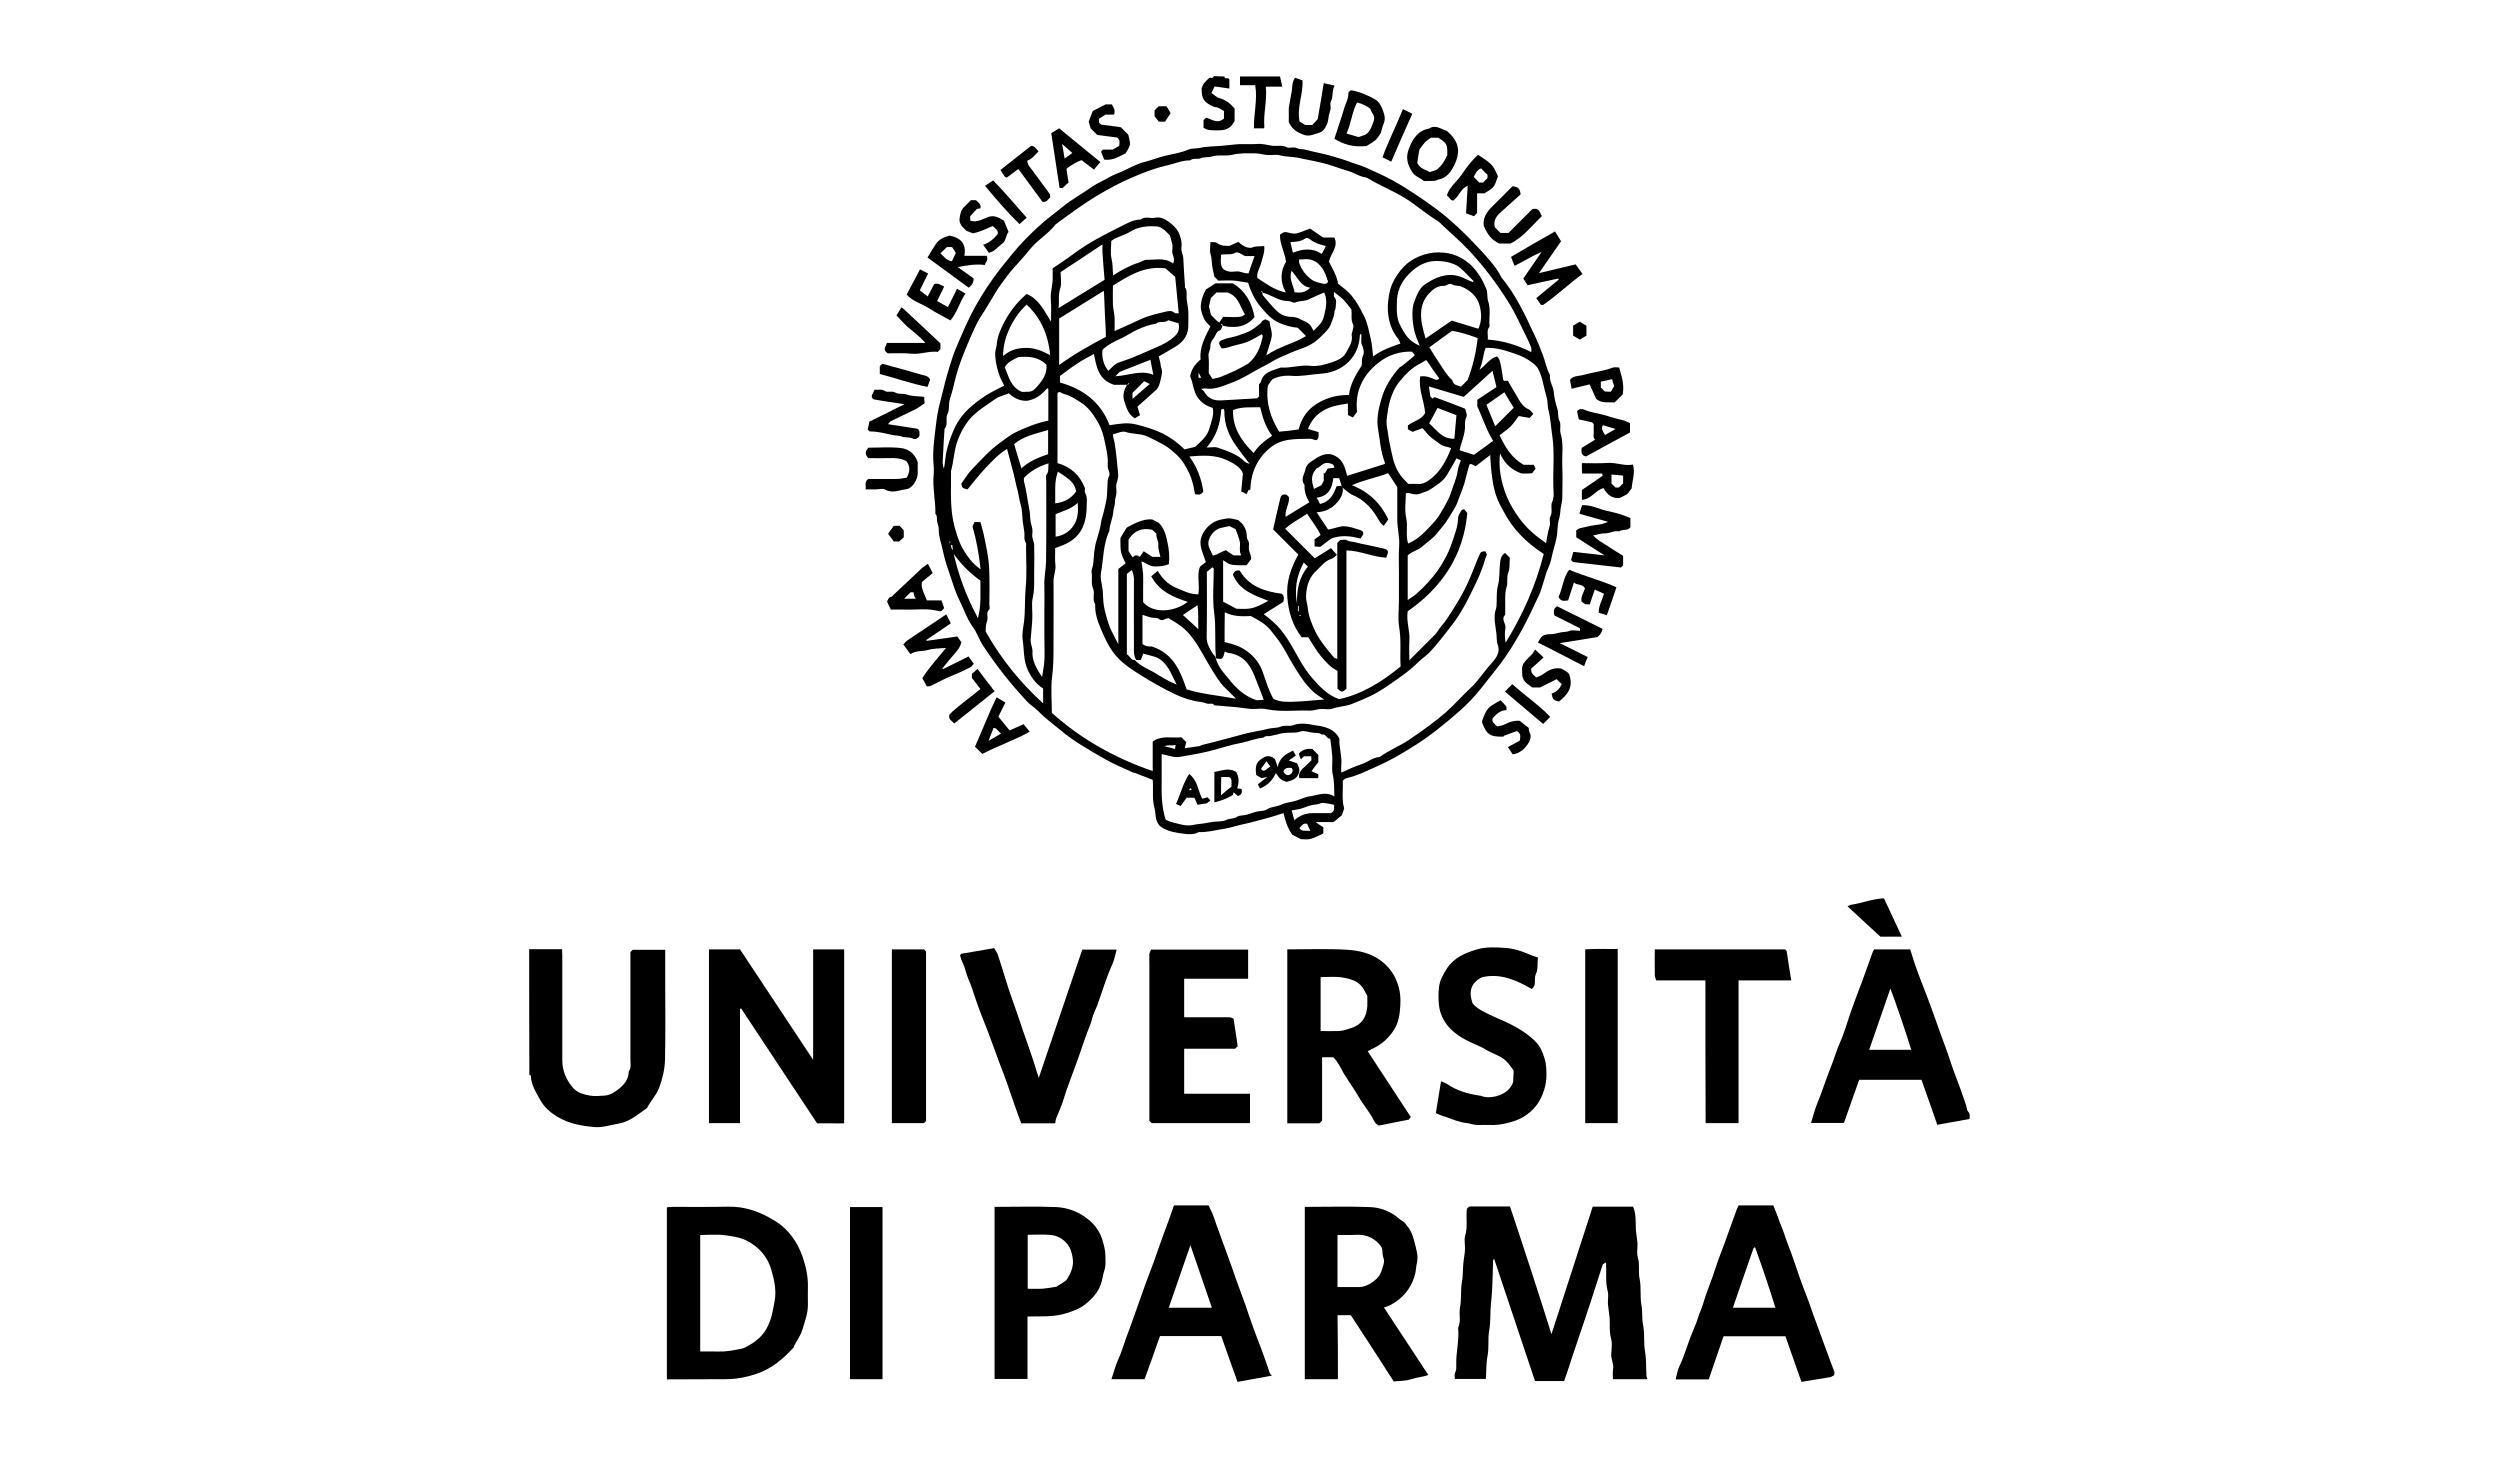 <svg enable-background="new 0 0 1200 700" viewBox="0 0 1200 700" xmlns="http://www.w3.org/2000/svg"><path d="m254 455.6h15.8c0 1 .1 2.1.1 3.2v50.2c0 5 1.9 9.3 5 13 2.1 2.5 5.3 3.4 8.4 3.9 2.2.4 4.5.1 6.7 0 2.7-.1 5-1.6 7-3.2 2.6-2.1 4.8-4.7 4.8-8.4 1.3-1.7.8-3.6.8-5.5 0-17.3 0-34.5 0-51.8.4-.4.8-.8 1.1-1.1h15.6v14.3c0 12.8.2 25.6-.1 38.5-.1 4.5-1.2 9-2.8 13.4-1.4 3.7-4.1 6.3-5.8 9.7-4.4 3.1-8.4 6.7-14 7.6-3.7.6-7.3 1.9-11 1.6-6.3-.5-12.5-1.6-18-4.9-3.5-2.1-6.5-4.8-8.4-8.3-2-3.6-4.3-7.2-4.4-11.5 0-.1-.4-.2-.7-.3-.1-20.3-.1-40.3-.1-60.4z"/><path d="m587.7 36.7c.2 1.6 1.7.3 2.4 1.3v4.5c-2.3-.3-4.6-.7-7.1-1-.5 1-1 2-1.5 3.1 1.4 1 2.5 2.2 3.8 2.5 3 .8 5.2 2.5 7.3 5v6c-.6.8-1.1 2-2 2.7-1 .8-2.2 1.5-3.5 1.6-2.2.3-4.5.2-6.7 0-.9-.1-1.7-.6-2.7-1 0-1.1 0-2.4 0-3.7.3-.3.7-.7 1.2-1.2 2.7.6 5.3 3.2 8.6.4 0-.8 0-2 0-3.6-.8-.5-1.9-1.2-3.1-1.7-.5-.2-1.1-.1-1.6-.3-5-2.1-6.1-3.8-6-9.1.5-.9.7-1.7 1.2-2.3.7-.9 1.6-1.6 2.3-2.4.6-.6 2.1.6 2.3-1 1.7.2 3.4.2 5.1.2z"/><path d="m614.4 36.7c.3 1.5.7 3.1 1.1 4.9-2.7 0-5.2 0-7.9 0 .7 6.7-1.3 13.1-.7 19.5 0 .1-.1.2-.2.5-1.4 0-2.9 0-4.8 0-.2-6.8 1.8-13.7.6-20.7-2.3 0-4.6 0-7.3 0 0-1.5 0-2.8 0-4.2z"/><path d="m644.5 374.8c.3 4.2-.6 8.6.7 13.3-.2.5-.5 1.5-1.1 3.2-.9.8-2.5 2.1-4 3.3-2.7 0-5.3 0-8.6 0 1.5 1.1 2.6 1.8 3.7 2.5v2.9c-.1.1-.3.2-.5.3-1.9.8-3.7 1.9-5.7 2.4-1.6.4-3.3.1-4.6.1-1.6-.8-2.8-1.5-4.2-2.2-2.1-3.1-3.3-6.6-4.1-10.3-2.8.9-5.3 1.7-7.9 2.4-3.8 1-7.5 2.1-11.3 2.9-3.1.6-6 1.7-9.2 2.2-4.1.6-8.1 1.8-12.3 1.6-2.3 1.3-4.8 1.1-7.2.8-3.7-.5-7.5-1-10.8-3.2-1.3-.9-1.8-2.1-2.2-3.1-.7-1.8-.5-4-1-5.9-1.3-4.4-.5-8.9-.9-13.7-2.8-1.1-5.7-2.2-8.6-3.3-.4-.1-.8-.1-1.1-.3-4.2-2-8.6-3.7-12.6-6-7.5-4.3-15.1-8.5-21.8-14.1-3.8-3.1-7.7-6-11.1-9.5-1.6-1.6-3.7-2.8-5.2-4.5-7.9-8.4-15-17.5-21.3-27.1-1.7-2.7-2.7-6-4.6-8.5-2.8-3.8-4.2-8.3-6.3-12.5-2.2-4.3-3.5-9.1-5.1-13.7-1.2-3.4-2.3-6.9-3-10.4s-2.1-6.8-2-10.5c0-1.3-.6-2.5-.8-3.8-.2-1.2.2-2.5-.8-3.4-.1-.1 0-.5 0-.8 0-5.7-1.3-11.4-.9-17.2.2-1.9.2-3.9 0-5.8-.5-5.9.3-11.8 1-17.6.5-4.3 1.1-8.6 2.3-12.8 1.1-4.1 2-8.3 3.2-12.5.9-3.1 1.8-6.2 2.9-9.3 1-2.9 2.3-5.7 3.5-8.6 1.6-3.7 3.2-7.3 5-10.9 3-5.9 6.5-11.6 10.3-17 3.1-4.4 6.5-8.5 9.9-12.7 3.7-4.5 7.8-8.6 12-12.5 3.8-3.6 8.1-6.6 12.1-9.9 4.4-3.6 9.5-6.3 14.1-9.6 2.4-1.7 5.3-2.7 7.8-4.3 2.3-1.4 5.2-2.2 7.7-3.5 3.1-1.5 6.3-3.2 9.6-4s6.4-2.1 9.7-2.9c3.7-.9 7.6-1.4 11.3-3 1.6-.7 3.6-.4 5.5-.8 3.4-.8 7-.7 10.5-1 2.8-.2 5.6-.7 8.4-.8 2.9-.1 5.9.1 8.8-.1 2.5-.2 4.8.6 7.2.9 2.3.2 4.6-.5 6.8.7 1 .5 2.5 0 3.7.1 1 .1 2 .8 3 .8 2.4 0 4.6 1 6.9 1.4 2.2.5 4.3.9 6.5 1.5 4 1.1 7.9 2.3 11.8 3.8 1.8.7 3.7 1.1 5.5 1.9 4.6 2.1 9.2 4.1 13.6 6.5 6.4 3.6 12.5 7.7 18.5 12 8.9 6.3 16.6 13.9 23.9 21.8 3.5 3.9 7.2 7.8 9.6 12.7 6.9 8.3 11.4 18 15.9 27.7 1.5 3.1 2.8 6.4 4 9.6 1.2 3.1 1.7 6.5 3.4 9.5-.4 2.9 1.5 5.3 1.8 8.1.3 2.7.8 5.5 1.7 8 .7 2 .1 4.1 1 5.8 1 2 0 4.1.6 6.1 1.5 5.1.6 10.4.8 15.6s.1 10.3 0 15.5c0 1.7-.6 3.4-.8 5.1-.2 1.6-.2 3.1-.7 4.7-.8 2.4-.7 5-1 7.6-.3 2.7-1.2 5.4-1.9 8s-1 5.3-2.2 7.8c-1.2 2.4-1.7 5.1-2.6 7.7-.6 1.8-1.1 3.8-1.9 5.5-2.6 5.6-5.2 11.2-8.2 16.7-3.1 5.6-6.4 11.1-10.3 16.3-3.2 4.2-6.5 8.2-9.7 12.3-3 3.8-6.4 7.3-9.9 10.4-7.2 6.3-14.6 12.4-22.8 17.4-5.3 3.3-10.7 6.5-16.4 9-5 2.2-10 4.8-15.5 6-.5.2-.9.7-1.5 1.2zm-.8-141.6c.3.3.6.6.8.7.4 3-.9 5.3-2.7 7.3-2.5 2.9-5.8 4.5-9.8 4.7 1.9 2.8 3.7 5.5 5.5 8.3.5-.1 1.2-.3 1.8-.4 2-.4 4.1-1.3 6.1-1.2 2.3.1 4.6.9 6.8 1.6 2.7.8 2.9 1.8.7 4.3-4.5-1.2-9.1-1.8-13.9 0-1.6 1.2-3.4 2.6-5.3 4-.9-.1-1.8-.1-2.7-.2 0-1.1 0-2 0-3.4.6-.5 1.7-1.2 2.9-2.1-1.8-3.8-4.4-6.9-6.5-10.2-3.7 2.5-7.6 4.5-10.5 7.2l14.2 14.2c2.4-1.5 5-3.2 7.8-4.9.9 1.1 1.7 2 2.8 3.2-.9.8-1.6 1.7-2.5 1.9-3.1.9-4.8 3.4-7 5.4-3.8 3.3-5.1 7.6-5.3 12.5-.1 1.9.6 3.7.8 5.5.4 4.2 2 8.1 3.8 11.8 2.3 4.5 5.6 8.4 8.8 12.2.3.3.9.4 1.6.7 0-18.8 0-37.3 0-55.7.5-.5.9-.9 1.4-1.4 1.1 0 2.5-.4 3.2.1 1 .7 2 .6 3.1.8 1.2.2 2.3.6 3.4.8 3.7.7 7.4 1.6 11.1 2.4 1.1.2 2 .7 2.1 1.5.1.9-.5 1.9-.8 2.9-6.7-.4-12.6-3.4-19.1-3.5v66.5c-2.2 1.7-2.2 1.7-4.3-.1 0-2.8 0-5.7 0-8.6-3.4-1.6-5.7-4.4-8-7.1s-3.9-5.8-6-9c-.9 0-2.1 0-3.2 0-4.5-5.9-6.4-12.4-6.9-19.5-.5-7.2 1.7-13.8 5.3-20.2-4-4-8-8-12.1-12.1.3-1.3.6-2.8 1-4.4.8-3.6 1.6-7.1 2.5-10.7.4-1.6 1.7-1.9 3-1.5.4.4.7.7 1.1 1.1.4 3.2-2.1 6.2-1.6 9.5 3.9-2.4 7.7-4.8 11.4-7-1.6-2.6-2.5-5.3-2.3-8.3-2.2-2.8.1-5.3.5-7.9.2-1 1.1-2.2 2-2.9 3.4-2.3 6.8-4.9 10.7-3.8 5.2 1.8 6.2 6 7.2 10.2 6.2-1.9 12.1-3.8 18.1-5.7 0-.2.1-.5 0-.8-2-5.1-2.3-10.5-3.2-15.8-.9-4.9.2-9.9 1.6-14.7 1.6-5.6 4.7-10.5 8.5-14.8.4-.5 1.1-.7 1.6-1.1 2-1.6 3.9-3.2 5.7-4.7 0-.4.1-.6 0-.7-.4-.4-.8-.8-1.2-1.3-6-.2-11.5 1.7-16 5.3-7.9 6.1-11.4 14.4-10.3 23.6-1 1.3-1.5 2.1-2 2.7-.9-.4-1.6-.8-2.4-1.2 0-1.7 0-3.5 0-5.5-4.7.7-9.1 1.4-13.1 4.2-3 2.1-4.8 4.8-6.1 8 1.8.5 3.5 1 5.1 1.5 0 1.9.4 3.5-1.4 3.9-1.1-.3-2-.8-2.9-.7-3.5.1-7 0-10.6.6-2.9.5-5.5 1.6-7.5 3.1-6.6 5-10 12-10.3 20.3 0 .3-.1.5-.2.8-.2-.2-.3-.3-.5-.5-.4.8-.9 1.7-1.2 2.3-.9-.5-1.6-.9-2.5-1.3.2-2.5.5-5.1.8-8.6-.9-2.9-4.4-4.9-7.6-6.4-5.7-2.7-11.9-2.3-18.1-1.8 3.8 5.2 5.8 10.8 6.7 16.8-1 1.8-2.5 1.6-4 1.3-.4-1.9-.6-3.6-1.1-5.3-.8-3.3-2.3-6.3-4.1-9.2-2.1-3.4-5-5.9-8.2-8.2-1.5-1.1-9.4-5.2-11.1-5.6-2.9-.8-6-.6-8.9-1.6-.7-.2-1.7-.1-2.4.1-1.2.3-2.4.8-3.6 1.1 0 1.2.5 2.4.7 3.5.9 5 1.3 10.1 1.8 15.2.2 1.6-.2 3.1-.7 4.7-.5 1.4 0 3-.1 4.6s-.8 3.1-.7 4.7c0 1.5-.8 2.9-.8 4.3-.2 3.2-1.8 6.1-1.9 9.3-3 6.3-2.8 13.4-4 20.1-.6 3.3.8 6.4.9 9.7.1 2.8.2 5.7.9 8.4s1.4 5.5 2.5 8.2c1 2.5 2.5 4.9 4 8 0-12.5 0-24.3 0-36.1 1.2-.9 2.3-1.8 3.5-2.7-2.5-5.2-2.5-5.2-2.5-12.1.6-1.1 1.1-2 1.7-2.9s1.1-2.1 1.9-2.5c3.7-1.9 7.5-3.9 11.6-3.6 1.5.8 2.8 1.4 3.3 1.7 2.8 3 3.4 6.2 4.1 9.4.8 3.5 1 6.9.7 10.4-2.5 1-4.7 1.1-6.5 1.1-2.6.1-4.3-1.6-6.7-2.5.3 2.2.6 4.2.8 6.3.1 2.2 0 4.5 0 6.7v6.6c4.2 5.2 14.1 5.4 21.4-.1-7-2.3-13.7-5.1-17.5-12.3 1.1-.9 2-1.7 3.1-2.6 2.2 3.7 4.9 6.4 8.5 8 3.6 1.5 7 3.3 11 3.3.8-4.8-.9-9.6.9-13.4 1.3-1 2.1-1.6 2.7-2.1-.9-2.9-2.1-5.4-2.5-8.1-.4-3 .8-5.7 2.7-8 1.9-2.2 4.2-3.7 7-4.3 4-.8 4-.8 8.3.2 2 1.5 3.3 3.3 3.9 5.6.4 1.3 0 2.9.7 3.9 1.2 1.7.2 3.5.7 5.2s1.2 3.3.9 4.1c-1.1 1.5-1.7 2.3-2.1 2.9-1.7 0-3.1.1-4.5 0-1.2-.1-2.4-.1-3.6-.5-1.1-.4-2.1-1.2-3.2-1.9v19.9c2.1 1.1 4.1 2.2 6.4 3.4 7.1.2 7.9.2 15.3-3.8-6.9-2.7-14-5.1-17-12.6.7-1.8 1.8-2.2 3.3-1.9 4.5 7.7 12.1 10 20.1 11.1 1.5 1.1 1 2.4.8 3.9-3 1.9-6 3.8-9.4 5.9 1.6 1.2 2.9 2.2 4.2 3.4 5.8 5 9.1 11.7 12.8 18.1 1.8 3.2 3.8 6.3 6.2 9.1 3.7 4.3 7.7 8.4 13 10.2 11.3-2.5 20.6-8.4 29.5-15.7-.4-6.1.4-12.5-.7-18.9-.7-4.2-.1-8.6-.1-12.9s0-8.6 0-13c0-4.3-.2-8.7.1-13s-.9-8.4-.9-12.6c0-5.4 0-10.9 0-15.7-1.7-2.6-3.1-4.7-4.4-6.7-5.5 2.2-11.3 3.1-17.4 5.8 8.5 3.3 13.9 8.9 17.5 16.4-.6.9-1.3 1.9-2.2 3.1-1.8-1.3-2.5-3.1-3.5-4.6-2.8-4.5-6.4-8.1-11.4-10.2-1.6-.6-2.8-2-4.5-3.2-.3-.3-.6-.6-.7-.8-.4-1.4-.9-2.7-1.3-4.1-.9 0-1.9 0-2.8 0-.6 4.9-2.3 8.7-8.1 9.4.5.7.8 1.1 1 1.6.3.5.5 1 .7 1.4 4.8-1.1 6.6-4.7 7.9-8.4.8-.3 1.5-.3 2.2-.3zm-99 83.6c2.8 3.1 6.5 4.3 9.7 6.2 3.1 1.9 6.3 4 10.4 5.6-1.5-2.9-2.5-5.3-3.8-7.5-1.7-2.7-3.8-5.1-7.2-6-1.7-.4-3.4-1-5-1.4-.4 1.1-.8 2.2-1.2 3.1-1.1 0-1.8 0-2.2 0-1.4-2.2-1.1-4.7-1.1-7.1 0-10.5-.1-21.1 0-31.6 0-1.5-.4-2.9-.9-4.2-.1-.2-.3-.2-.3-.2-.8.7-1.6 1.3-2.2 1.8v38.6c1.4.6 1.9 3 3.8 2.7zm-88.1-52.7h.8c-.1-.8-.2-1.6-.3-2.5-.2 0-.4 0-.6.1 0 .8.1 1.6.9 2.4 2.4 11.4 6.4 22.2 12 32.6 1.7-6.1 1.1-12.1 1.2-18-5.5-3.9-10-8.5-14-14.6zm127.1 51.9c-.8-7.9.1-14.8-.9-21.8-.9-7-.2-14.1-.2-21.2 0-.2-.3-.4-.7-.7-.9.8-1.8 1.5-2.6 2.2 0 10.6.1 21-.1 31.4 0 2.7 1.1 4.8 2.4 7 .5.8 1 1.5 1.8 2.3.9 4.4 3.8 7.6 6.4 10.7 3.4 4.3 7.4 8.2 13.3 10.2.9 0 2.4-.1 3.5-.2-1.6-4.2-3.1-8.2-4.7-12.1-2.3-5.6-5.9-9.6-12.3-10.4-.6-.1-1.1-.4-1.7-.7-.9 3.3-.7 4.1-4.2 3.3zm22.3-175.5c.1-.1.1-.1.2-.2-.2-.2-.4-.5-.6-.7-.1.1-.2.2-.3.3.2.2.5.4.5.1.2.9.2 1.6.5 1.9 1.9 2.3 3.8 4.6 5.9 6.7 2 2.1 4.3 3.4 7.3 3.5 1.4 0 3 .2 4.2.9 1.9 1.1 4.3 1.6 5.6 3.6.4.7.8 1.4 1.2 2.2 3.9-3.9 4.4-4.4 5.2-7.8.8-3.5 1.6-7.1-.1-10.6-2.5 1.1-5 2.1-7.4 3.3-2 1-4.4.6-6.5 1.5-.8.4-2.2-.7-3.4-.7-2.8 0-5.1-1-7.5-2.2-1.3-.6-3-1.4-4.8-1.8zm-19.2 15.8c.1-.1.1-.1.2-.2-.2-.2-.4-.5-.6-.7-.1.1-.2.2-.3.3.2.3.4.5.7.6-.3.7-.6 2.1-1.1 2.2-1.9.5-2 2.3-2.9 3.5s-1.9 2.5-1.8 4.2c.1 1.6-1.1 2.9-.9 4.7.3 2.8.1 5.6.1 8.2.7 1.1 1.3 2.1 1.8 2.8 1.5-.4 2.8-.5 4-1 2.3-.9 4.5-2 6.7-2.9 1.1-.5 5.8-3 6.5-3.5 4.1-3.4 5.9-8 6.9-13 .1-.3-.2-.7-.4-1.1-2.2 1.2-4.1 2.4-6.3 3.4-2 .9-4.2 1.4-6.3 1.9-2.3.5-4.4 1.6-6.7 1.5-1.8-2.6-1.6-3.4.9-4.2.9-.3 1.7-.7 2.6-.8 3.3-.6 6.5-1.8 9.6-3.1 2.1-.9 3.9-2.7 5.8-4.1.3-.3.4-.9.8-1.1.4-.3 1-.5 1.3-.6.9.4 1.5.6 2 .9.1 2.7 1.6 5.3.9 8-.6 2.5-1.5 5-2.5 8.4 6.4-4.4 13.4-5.7 19.1-9.3-1.4-1.4-2.7-2.7-4-4-2.9-.2-5.7-1-8.6-2.2-3.9-1.6-6.4-4.6-8.9-7.5-3-3.4-5-7.6-6.3-11.9-2.3-.3-4.5-.8-6.8-1-2.5-.2-5 0-7.5 0-.7-.7-1.4-1.4-1.9-1.9-.4-2-.9-3.8-1.1-5.7-.2-1.7-.2-3.4-.7-5.1-.6-1.7-.1-3.8-.1-5.8 1.3.1 2.5-.1 3.1.4 2 1.6 4.3 1.4 6.1 1.4 1.7-.8 3-1.4 4.2-1.9 2.2 2 4.8 3.5 7 2.6 2-.8 3.6-.2 5.4-.7.4 2.9-.7 5.3-1.3 7.7-.6 2.7-2.4 5-2 7.7 4.3 2.8 8.3 5.9 13.7 7-3-5.4-2.5-10.5.1-14.8-.7-4.8-3.1-8.7-2.9-13 2.1-1.4 2.2-1.4 4.2-.9 1.3.3 2.7.6 3.9.3 2.2-.6 4.4-1.6 6.3-2.3 2.2 1.5 4.1 2.8 6.3 4.3h5.4c2.1 4.5-1.8 7.6-2.6 11.6 1.7 3.4 3.8 6.8 4.4 10.6 1.4 1.1 2.7 2.1 3.9 3.1 3.9 3.4 6.2 7.8 8.5 12.3 1.8 3.5 2.3 7.2 3.2 10.8.7 2.7.8 5.5 1.2 8.7 4.1-3.1 8.6-4.6 13.1-6.2-.5-1-.6-1.8-1.1-2.3-5.7-6.9-5.7-16.3-3.8-23.6 1.2-4.6 5.3-10.7 9.6-13.6 5.7-3.8 12-5 18.4-3.8 4.1.8 8.1 3 11.2 6.1s5.2 6.8 6.9 10.9c.8 2 .3 4 .9 5.9 1.4 4.1.3 8.2.7 12.3-1.7 1.9-.5 4.2-.9 6.2 7.5.5 14.3 2.7 20.9 6 0-.7.2-1.5 0-2.1-.6-1.6-1.3-3.1-2-4.6-2.9-5.8-5.5-11.7-8.9-17.2-5.5-8.8-11.8-17.2-18.9-24.8-4.4-4.7-9.4-8.9-14.1-13.4-.2-.2-.4-.4-.6-.6-5.6-3.3-10.4-7.6-15.9-11.1-6-3.7-12.5-6.2-18.5-9.9-3.4-.4-6.2-2.5-9.5-3.4-3.2-.9-6.4-2.2-9.6-3.1-4-1.1-8.2-1.9-12.2-2.7-1.7-.4-3.4-.7-5.1-.8-1.7-.2-3.4-.2-5.1-.7-1.9-.6-4.1 0-6.2-.2-2-.1-4-.8-5.9-.8-3.7 0-7.3-.2-11 .7-3.2.8-6.7-.2-10.1.9-1.6.5-3.4 0-5.1.8-1.5.6-3.5-.3-5 1-4-.1-7.7 1.7-11.5 2.5-6.1 1.4-11.9 3.7-17.5 6.2-5.1 2.2-10 4.9-14.8 7.7-7.3 4.3-14 9.3-20.8 14.3-3.6 4.7-8.8 7.5-12.5 12.2-3.5 4.5-7.7 8.4-11.1 13-1.9 2.6-3.8 5.1-5.4 7.8-2.1 3.4-4.1 7-6.3 10.3-3 4.5-4.9 9.5-7 14.3-2.2 5.2-4.3 10.5-5.7 16-.8 3.4-1.6 6.8-2.7 10.1-.8 2.2-.1 5.1-1.1 7.1-1.3 2.4.4 5.2-1.5 7.3-.3 4.6-.6 9.2-.8 13.9-.1 1.7-.3 3.5.5 5.2.5-2.4.6-4.7 1-7.1.9-4.4 2.3-8.5 4.2-12.5 3.2-6.9 8.8-11.4 14.8-15.4 2.8-1.8 5.9-3.2 8.9-4.8-.2-.4-.3-.8-.5-1.1-2.6-4.3-3.8-10.8-3.8-14.3 0-1.7.7-3.1.8-4.7.2-2.8 1.2-5.4 2.3-7.8 2.8-6.1 6.6-11.5 12-16.1 5.8 2.4 8.3 7.8 11.7 13.3 0-4 .2-7.3-.1-10.6-.3-3.5.9-6.7.9-10.1 0-1.5 0-3 0-4.9 3.2-2.2 6.5-4.3 9.7-6.7 7-5.3 14.8-9.3 22.6-13.2 3.1-1.5 6.2-3.5 9.8-3.5 2.2-1.7 4.8-.4 7.2-.9 2.6-.5 4.8.8 6.6 2.1 2.2 1.7 4.3 3.6 5.2 6.6.6 1.9 1 3.7.7 5.5-.3 2 .9 3.6.9 5.5.2 4.3.5 8.7.8 13 0 .3-.1.7 0 .8 1.3 1.7.6 3.7.8 5.5.2 2 .7 3.9.8 5.9.1 2.1 0 4.2 0 6.3.2 4.8-2.1 8.2-6 10.6-2.7 1.7-5.5 3.2-8.2 4.8.3 1.1.5 2.1.8 3.1.1.6.1 1.4.3 2 .8 2 .4 3.7-.1 5.7-.5 2.2-.9 4.1-2.6 5.6-2.8 2.5-5.7 5.1-8.6 7.7.4 1.4.8 2.6 1.2 4.1-.9.5-1.7 1-2.5 1.5-3.4-2.1-4.1-5.5-5.1-8.5-.8-2.5-.1-5.3 1.5-7.7l.2.2c.2-.2.5-.4.7-.6-.1-.1-.2-.2-.3-.3-.2.2-.4.5-.5.8-2.4 0-4.7 0-6.5 0-7.6-2.5-8.4-8.8-9.6-14.8-2.8 1.6-5.7 3-8.3 4.8-2.9 1.9-5.6 4-8 5.8v3.1c11.2 3.2 19.5 9.3 23.8 20.5 4.2-.6 8.5-1.5 13-.3 4.3 1.1 8.5 2.3 12.5 4.3s7.4 4.6 10.5 7.6c1.8-.4 3.4-.8 5.1-1.2 2.7-2.6 5.8-5 6.8-8.8.9-3.2 2.4-6.5 1.6-9.9-3.2-1-5.6-2.6-7.4-5.3-1.9-2.9-1.9-6.4-3.3-9.5-.3-.6.2-1.5.4-2.3.8-2.5 2.5-4.4 4.5-6.2-.6-6 2.3-11 4.7-15.8-1.1-1.3-2.4-2.3-3-3.6-.8-1.9-1.7-4-1.6-6 .1-3 1.1-5.8 2.5-8.2 1.7-1.1 3.1-2 4.6-2.9h8.2c6.3 3.7 9.2 9.5 10.5 16.2-3 3.7-6.9 5-11.2 4.7-1.6.1-2.9-.4-4.2-.6zm126.9 110c-.2.4-.4.9-.6 1.4-1.1 3.9-2.5 7.6-4.2 11.2-3.6 7.5-7.1 15-12.4 21.7-3.3 4.1-6.3 8.3-9.9 12.1-1.7 1.9-4 3.3-5.8 5.1-4.4 4.4-9.5 7.8-14.6 11.3-2.7 1.9-5.5 3.6-8.4 5s-5.9 2.6-8.9 3.8c-3.1 1.2-6.4 1.2-9.5 2.3-1.6.5-3.6 0-5.4.1-1.7.1-3.4.8-5.1.8-7-.3-14 .8-21-.7-2.3-.5-4.7 0-7.1-.1-2.3-.1-4.5-.6-6.8-.8-3.5-.3-7-.6-10.5-.9-.3 0-.6 0-.7-.2-.9-1.1-2.1-.4-3.1-.6s-2-.7-3-.8c-4.3-.5-8.4-1.8-12.3-3.6-5.5-2.6-10.8-5.6-16-8.8-4.1-2.6-8.1-5-11.5-8.5-4.1-4.1-6.4-9.3-8.6-14.5-1.5-3.6-2.8-7.4-2.6-11.5-1.6-2.4 0-5.3-1-7.5-1.1-2.6-.3-5.1-.7-7.6-.3-1.7.7-3.1.8-4.7.2-2.4.3-4.8.7-7.2.6-4 2.4-7.8 2.9-11.8.2-2 1.1-4 1.5-6 .4-2.1 1-4.1 1.3-6.1.3-2.2.2-4.4.4-6.6.1-1.3-.1-2.5.7-3.9.9-1.6-.8-3.6-.6-5.4.3-4.5-.9-8.8-1.8-13.1-.6-2.7-1.7-5.5-3.1-7.9-2.1-3.5-4.4-6.9-8.1-9.2-2.6-1.6-5-3.3-8-4-1.1-.3-2-1.5-3.1-.5v33.7c6.3 1.8 10.7 5.6 13.2 12.1 0 .4-.3 1.5.1 2.3 1.2 2.1.7 4.2.7 6.4 0 2.1-.2 4.2-.7 6.4-1.2 5.4-4.4 9.3-9.4 11.6-1.6.8-3.3 1.3-5 2 0 2.8-.2 5.5.1 8.1.3 2.7-.9 5-.9 7.6 0 7.7.1 15.3 0 23s.3 15.4-.7 23.1c-.7 5.6-.1 11.4-.1 17.3 14.1 12.6 30.3 21.7 48.4 27.9 0-4.9 0-9.5 0-14.2 4.4-3.1 9.3-1.5 13.8-2 .8.8 1.5 1.5 2.3 2.3-.2.9-.4 1.8-.7 2.9 2.5-.3 4.8-.6 7.2-1 .4-.1.7-.4 1-.5 3.7-.9 7.3-1.8 11-2.8 3.9-1 7.8-2.2 11.7-3.1 3.1-.7 6.2-1.1 9.2-1.9 2-.5 4.2-.3 5.9-1 2.1-.9 4.1 0 6-.7 2-.8 4-.8 6-.7 1.7.1 3.4.6 5.1.8 4.6.6 8.8 1.8 11.1 6.3-.2 4.4 1.4 8.6.9 13-.1 1.1 0 2.1 0 3.3.4-.2.5-.2.6-.2 2.9-1.4 5.9-2.7 8.9-3.7 3.1-1 5.6-3.3 9-3.6 4.4-3.2 9.6-5.2 14.2-8.3 6-4.1 12-8.3 17.5-13.1 4.1-3.6 7.6-7.7 11.6-11.4 3.9-3.6 6.7-8.2 10.3-12.1 2.1-2.3 4.3-5.2 3.1-8.6-.7-1.9-.5-3.7-.7-5.5-.2-2-.6-3.9-.8-5.9-.1-1.2-.1-2.5 0-3.8.1-1.2.7-2.3.8-3.4.3-3.4-.2-6.7.7-10.1.9-3.3.6-7 1-10.5.2-1.9.4-3.9 2.4-5.2 1 .9 1.8 1.8 2.3 2.3-.2 2.6.1 5.1-.7 7.1-1 2.3-.1 4.7-.8 6.8s-.7 4.2-.7 6.4v7.1c-2.2 2.1.5 4.2.1 6.4s-.3 4.5.1 7c8.3-13.6 14.5-27.5 18.3-42.6-8.3-5.4-15-12-19.3-20.5-2.2-4.4-5.5-7.6-6.4-27-2.5 1.9-4.8 3.7-7 5.4-1.1-.5-2.1-1.5-3-.8-.6 2.4-1.3 4.6-1.8 6.7-.8 3.8-2.5 7.3-3.8 11-.9 2.8-2.8 5.3-4.3 7.8-1.6 2.8-3.8 5.2-5.8 7.7-2.1 2.5-4.7 4.1-7 6.2-2.2 1.9-5.1 2.3-6.9 4.2v21.4c1.5-1.1 3-1.9 4.2-3 7.7-6.8 13.8-14.8 17.1-24.7 1.3-3.8 2.8-7.6 2.9-11.8 0-1.2 1-2.4 1.6-3.5.2-.3.7-.4 1.2-.6.5.5.9 1 1.6 1.8-1.8 20.4-12.1 35.7-28.6 47.2-.8 4.9 1.2 9.5.8 14.3-.2 2.9 0 5.8 0 9.2l12.4-12.4c.8-.8 1.4-1.9 2.1-2.9.8-1.1 1.7-2 2.5-3.1 2.2-3.1 4.2-6.4 6.2-9.6 3.2-5.2 5.7-10.7 7.9-16.4.9-2.3 1.8-4.6 2.8-6.8.5-1 1.9-1.3 2.8-.9-.1.1.2.7.5 1.5zm-252.3-34.1c1.7-2.4 3.3-5 5.4-7.2 4.3-4.4 8.4-9.1 13.5-12.7 2.4-1.7 4.6-3.5 7.2-4.8 5-2.4 10.2-4.5 15.7-5.6 0-5 0-10 0-15.1 0-.1-.1-.2-.2-.3s-.2-.1-.3-.1c-2.2 2.3-4.4 4.8-9.2 5.9-2.6.4-6.4-.6-9.2-3.5-2.5 1-4.9 1.5-6.7 2.8-4.9 3.6-10.4 6.5-13.9 11.9-1.6 2.4-2.9 4.9-3.9 7.6-1.9 4.8-1.9 10-3.3 14.9.1 9-.7 18.1 1.7 26.9 1 3.5 2 7 3.7 10.1 2.2 3.8 4.8 7.5 8.8 10.3-.8-7.3-2-14.1-3.9-20.6.4-.8.6-1.4.9-2.1h2.9c.5 2 1.2 4 1.6 6 1.1 5.4 2.4 10.9 2.6 16.5.3 5.7.1 11.4.1 17.1 0 .8.4 2-.1 2.4-1.7 1.6-.3 3.7-1 5.5-.7 1.7-.6 3.7-.7 5 7.5 13.3 16.6 24.5 27.6 34.5 0-2.6 0-5.1 0-7.1-3.6-2.3-5.8-5.5-7.4-9-2.1-4.6-1.7-9.6-2.4-14.4-.4-2.7.2-5.6.6-8.4.7-5.4.3-10.9.8-16.4.7-6.6.2-13.4.2-20 0-.6.2-1.3 0-1.6-1.2-1.6-.6-3.4-.8-5.1-.2-1.8-.6-3.7-.8-5.5-.3-2.7-.2-5.5-1-8-.7-2.3-.9-4.6-1.5-6.9-.7-2.4-1.1-4.8-1.7-7.2-1.1-4.1-2.2-8.3-3.3-12.5-4.2 2.5-7.2 5.9-10.3 9.1-3.1 3.3-5.9 6.9-8.7 10.3-2.5-.6-2.5-.6-3-2.7zm98.1 161.2c2.2 1.3 4.6 1.6 6.8 2.2s4.4.8 6.4.4c1.6-.4 3.1-.5 4.7-.7s3.1-.6 4.7-.8c2.2-.3 4.8 0 6.7-1 1.6-.8 3.4-.3 4.9-1.4 1.1-.8 3.1-.6 4.6-1 1.6-.4 3.2-1.1 4.8-1.5 1.7-.4 3.6-.2 5-1.1 2.2-1.4 4.7-1.2 7-2.3 2.1-1 4.5-1.1 6.8-1.8 2.4-.7 4.6-1.9 7-2.2 3.7-.5 7.4-2.5 11.6.1-.1-3.9 0-7.2-.8-10.6-.6-2.8 0-5.8-.2-8.7-.2-2.8-.6-5.6-1-8.4-1.7.1-2.1-2.6-4.1-2-1.2-1.1-2.8-.7-4.2-.9-1.6-.2-3.1-.7-4.7-.8-1.1 0-2.3.7-3.4.7-2.8.2-5.7-.1-8.5.8-1.1.4-2.3.4-3.4.8-1.2.4-2.7-.3-3.8.9-3.7.3-7.1 1.8-10.7 2.5-5 .9-9.8 2.6-14.7 3.8-4.8 1.3-9.8 2-14.7 2.9-3 .5-5.8-.9-8.7-1.3v12.2c-.1 6.6-.1 13 1.9 19.2zm171-166.1c-5-1.6-8.2-4.8-10.5-9.6-.7 6.4.3 11.9 2 17.2 1.7 5.4 4.5 10.2 7.9 14.7s7.6 7.9 12.2 11.1c.4-2.2.7-4.1 1.1-5.9.2-1 .7-2 .8-3 .1-1.2-.4-2.8.1-3.7 1.4-2.4 0-5 .9-7.1 1.2-2.6.6-5.2.6-7.7-.2-8.2.7-16.5-.6-24.8-.6-3.8-.7-7.7-1.7-11.4-.6-2.2-.3-4.6-1-6.7-.6-2.1-1.1-4.3-1.6-6.4-.6-2.5-1.3-5.1-2.6-7.3-1.1-1.7-3.1-3-4.9-4.2-1.8-1.1-3.9-2-6-2.7-4.5-1.5-9-3.1-14.1-2.8-1.3 3.1-1.1 6.6-3 10.5 3.4-2.4 4.9-5.5 8.5-6.4.4.5 1 1.1 1.2 1.8.9 3 1.2 6.2 1.7 9.3 0 .2.3.4.4.6h1.9c1.1 1.9 2.2 4 3.5 6 1.8 2.9 3 6.2 6.5 7.7.8.3 1.4 1.3 2.2 2.2-.6.7-1.1 1.1-1.8 1.9-1.5-.3-3.2-.5-5.2-.9-1.2 1.5-2.4 3.5-4 5.1s-3.6 2.8-5.2 4.1c2.7 5.8 5.8 10.9 11.5 14.2h4.9c.4.8.7 1.5.9 1.9-.7.8-1.3 1.6-1.7 2.2-1.8.1-3.4.1-4.9.1zm-45.7-54.3c-.1 0-.4-.1-.6 0-.9.5-1.7 1.2-2.7 1.6-4.1 2.1-7.2 5.4-10 8.9-1.9 2.3-3.2 5.3-4.1 8.2-1 3.1-1.4 6.4-1.8 9.7-.3 2.1.3 4.2.6 6.3.4 3.3 1.1 6.5 1.8 9.7.8 3.9 1.9 7.6 4.3 10.8 1.1 1.5 2.5 2.8 3.7 4.1 1.7 0 3.1-.1 4.5 0 2.4.2 4.4-1 6.1-2.3 5-3.8 7.7-9.2 10-14.9-2-.8-4-.7-5.6-2.1-1.4-1.2-3.1-2.1-4.4-3.3-1.4-1.3-2.6-2.9-3.8-4.2-1.8.7-3.4 1.3-4.7 1.8-.9-.5-1.6-.8-2.3-1.2 0-.6 0-1.3 0-1.9 2.7-2.1 6.3-2.6 8.3-5.9-.5-5.8-3.3-11.5-2.4-17.6 2.6-.4 4.6.4 6.7 1.3.9.4 1.7.6 2.4-.4-2.1-2.8-3.9-5.5-6-8.6zm-97 135.2c1.6.4 2.9.7 4.1 1.1 6.7 2 12 7 14.2 13.2 1.6 4.6 3 9.3 5.2 13 3.6 1.7 7 1.4 10.4 1.3 3.6-.1 7.3-.5 10.9-.8.9-.1 1.8-.1 3-.2-2.1-1.5-4.1-2.6-5.7-4.2-2-2-3.8-4.2-5.4-6.5-2.8-4.1-5.2-8.3-7.6-12.7-2-3.6-4.5-6.8-7.1-10-2.5-3-5.9-4.9-9.4-6.7-4.2.2-8.4.3-12.5-1.8-.1 5.1-.1 9.7-.1 14.3zm35.6-102.1c1.1-4.7 3.5-8.5 7.2-11.3 5-3.6 10.7-5.3 16.9-5.2.6-5.3 3.2-9.6 6.1-14.1.3-1.4-.2-3.1.7-4.9.6-1.3.3-3.3-.6-5.1-.7-1.4.1-3.4-.4-5.3-.3.3-.5.4-.5.5-.1.3-.1.5-.1.8-.3 4.6-2 8.7-5.2 12-3.8 3.9-8.8 5.6-13.8 5.9-4.6.3-9.2 1.4-13.8 1-3.4-.3-6.6.3-9.2 1.7-.9 1.3-1.6 2.2-2.1 2.9-1.1 8.2 1.2 15.4 5.4 22.2 3.1-.2 6.2-.6 9.4-1.1zm-19.1-21.6c.4-.6.8-.8.9-1.2 1.3-5 5.8-5.4 9.6-6.9 4.8.4 9.5-1.4 14.3-.8 3.5.4 6.9-.6 10.2-1.7 2.7-.9 5.5-2.1 6.8-4.6 1.3-2.6 3.4-5.2 2.7-8.5-.1-.6.3-1.3.4-1.9.2-1.1.7-2.3.3-3.1-1.3-2.5-.4-5.1-.9-7.4-1.3-1.6-2.4-3.1-3.7-4.5-1.3-1.3-2.8-2.3-4.6-3.8.1 1.3-.2 2.2.2 2.5 1.4 1.6.6 3.4.6 5.1 0 .7-.6 1.5-.6 2.2 0 1.8-.9 3.3-1.4 4.9-.9 3.1-3.4 5.1-5.6 7.3-2.5 2.4-5.4 4.1-8.7 5.2-3.8 1.3-7.4 2.9-11.1 4.6-2.3 1.1-4.5 2.6-6.8 3.7-5.4 2.7-10.4 6.3-16.2 8.3-3.8 1.4-7.6 3.2-11.9 2.6-.6-.1-1.3.1-2.3.1.8.7 1.3 1 1.5 1.4 1.8 3.3 4.7 4.4 8.2 4.2 5.7-.3 11.4-.7 17.2-1 .3-.3.5-.5 1-1-.1-1.9-.1-4-.1-5.7zm-11 150.9c-2.1-2.1-3.5-3.6-5-5-2.9-2.7-4.7-6-6.8-9.3-3.4-5.4-6-11.2-10.2-16.3-3.1-3.8-6.8-6-10.5-8.1-1.8.2-2.8 1.8-4.5.4-.8-.7-2.6-.4-3.8-.7-1.3-.3-2.6-.8-4.1-1.3v14c1.6 1.3 3.5 1.3 4.5 1.2 10.6 3.5 13.7 12.1 16.7 20.6 7.4 2.3 15.2 2.9 23.7 4.5zm-59.1-198.3c0 3.3-.1 6.2 0 9.1.1 2 .6 3.9.8 5.9.1 2.2 0 4.4 0 6.8 4.5-2 8.6-3.8 12.6-5.7 3.8-1.8 7.9-2.6 11.9-3.6 1.3-.3 3-.7 4.3.6.4.3 1.3.1 2 .2-.6-5.9-1.1-11.6-1.7-17.5-1.6-1.4-3.3-2.9-4.7-4.1-10.2-1.3-17.7 3.6-25.2 8.3zm-30.9 85.3c-4.7 1.5-8.6 3.6-11.8 7 0 .5-.1 1.1 0 1.6 1.2 4.5 1.7 9.1 2.6 13.6.5 2.3.2 4.6.8 6.7.5 1.7.9 3.4.6 5.1-.3 1.9.8 3.4.9 5.1.1 4.3.1 8.6 0 12.9-.1 4.2.3 8.4-.7 12.6-.7 3.2 0 6.7-.2 10-.1 3.4-.6 6.7-.8 10.1-.1 2 1 3.8.9 5.9-.2 2.8.8 5.4 2.1 7.9.7 1.4 1.7 2.7 2.5 4.1.4-2.8 1-5.4 1.1-8.1.2-3.9 0-7.8 0-11.7 0-4 0-8.1 0-12.1 0-3.9.1-7.8 0-11.7-.2-4 .7-7.9.8-11.8.2-12.9.1-25.9.1-38.8 0-1-.4-2.2.1-2.9 1.3-1.6.7-3.5 1-5.5zm181-59.9c4.5-3.1 8.7-6 12.5-8.6 4.5 1.4 8.6 2.6 12.8 3.9 1.7-3.5 1.6-7.6.6-11.2-1.2-4.5-4.8-7.6-9.4-9.3-1-.2-2.6-.1-3.6-.7-1.7-1.1-2.7.7-4.1.6-3.1-.2-5.6 1.9-7.4 3.9-2.2 2.5-3.5 5.7-3.6 9.3-.1 4 .9 7.8 2.2 12.1zm-175.9 12.7c7.3-5.3 14.7-9.4 22.4-13.5 0-.7 0-1.5 0-2.3-.3-5.7-.6-11.4-.8-17.2 0-.9-.1-1.8-.2-2.6-7.4 4.6-14.6 9.1-21.4 13.3zm53.2-62.1c-1.1-1.1-2-2.2-3.1-3-.9-.7-2.1-1.3-3.1-1.4-4.4-.3-8.7 0-12.7 2.4-1.6 1-3.5 1.7-5.2 2.4-1.4.6-2.9 1.1-4.1 2.2 0 2.8-.5 5.7.1 8.3.7 2.7.5 5.3.8 8.2 4-2.6 7.9-4.7 12.2-6.1 1.3-.4 2.6-1.4 4-1.4 4.2.1 8.7-1.2 12.6 1.8.8-1.7.3-2.9-.2-4.4-.5-1.3 0-3-.1-4.5-.4-1.5-.8-2.9-1.2-4.5zm114.3 147.8c5.5-2.3 9.1-6.7 12.9-10.8 1-1.1 1.8-2.3 2.5-3.5 1-1.5 1.8-3.1 2.7-4.7.8-1.6 1.8-3.2 2.3-4.9 1.1-3.7 2.9-7.2 3.4-11.1.2-1.6.9-3.2 1.5-4.9-.6-.3-1.3-.7-2.1-1-.9 1.7-1.8 3.3-2.7 4.8-3.1 5.5-3.5 5.8-8.6 9.3-1.2.8-2.4 1.6-3.8 2s-2.7 1.2-4 1.2c-1.4.1-2.8-.5-4.2-.7-.2 0-.5.1-1 .2 0 3.9-.7 8.1.2 11.9.9 4-.4 8.1.9 12.2zm42.4-75.1c-.6-2.5-1.3-5.2-1.9-7.8-4.7 4.3-9.3 8.4-13.8 12.5-5.6-1.7-11.2-3.3-16.7-5 .2 1.7.4 3.2.7 4.8.3.3.7.7 1.1 1.1.3-.3.6-.6.9-.8 4.9 1.8 9.7 3.6 14.7 5.6.2 1.2 1.1 2.9.6 3.9-.6 1.2-.7 2.3-.7 3.5.2 3.7-1 7-2.1 10.4-.2.7-.3 1.5-.5 2.1 2.3.7 4.4 1.4 6.9 2.2 2.9-2.1 6-4.3 9.2-6.7-3.2-5.1-5-11-7.6-16.6 0-1 0-2.2 0-3.1 3.1-2.1 6.1-4.1 9.2-6.1zm-11.3-50.4c.1-.2.2-.3.3-.5-2.1-2.1-4.1-4.3-6.4-6.3-3.3-3-11.1-4.1-15.5-2.8-3.6 1-6.4 3-9 5.6-4 4-6 8.7-5.9 14.3 0 1.4-.1 2.8 0 4.2.2 1.8.4 3.8 1.2 5.4 2.7 5.4 4.3 8.2 9.8 10.7-1.2-2.9-2.4-5.6-2.9-8.6-.7-3.7-1.1-9.4.3-12.7 1.2-3 2.3-6.4 5.2-8.3 3.7-2.4 7.7-4.5 12.4-4.4 2.6 0 5.1.9 7.5 2.1.9.5 2 .9 3 1.3zm-141.3 19.8c-1.5-.4-3.2-1-4.9-1.5-1.7 1.6-4.3.1-6 1.7-4.9.8-9.5 2.9-13.6 5.4-3.9 2.3-8.4 3.6-12 7.1-.4 3.4.3 7 2.8 10.1 1.8-1.7 3.2-3.5 5.6-4.2 6-1.9 11.7-4.6 17.5-7.1 2.5-1.1 5-2.3 7.1-3.9 2.2-1.7 4.5-3.7 3.5-7.6zm120.4 11.5c1.5 2.4 2.5 4.2 3.7 5.9 2.3 3.4 4.2 7.1 7.3 9.9.5 2.5 2.7 2.5 4.2 3.1 1.2-1.2 2.3-2.3 3.1-3.1 2.6-6.6 4.1-13.2 4.9-20.2-4-1.5-8.2-2.9-12.3-3.5-3.8 2.8-7.3 5.3-10.9 7.9zm-177-36.1c0 2.7.6 5.6-.2 7.9-1.1 3.2-.3 6.1-.8 9.4 7.6-4.7 14.8-9.1 22.1-13.6-.4-4.5-.7-8.7-1-12.9-.1-1.2 0-2.4 0-4.1-7 4.7-13.6 9-20.1 13.3zm-27.6 40.3c3.7-3.2 7.3-3.9 11.3-3.9 4.1 0 7.6 1.5 11.3 3.5-.9-9.7-4.4-17.8-11.3-24.3-3.8 3.5-6.6 7.8-8.6 12.3-1.6 3.6-2.7 7.7-2.7 12.4zm129.1 38.3c-3.2-4.4-4.6-9-5.7-13.7-4.3.1-8.7-.4-13 1.3-.4 8.5 4 14.7 9.8 20.7 2.4-3.6 5.4-6 8.9-8.3zm-121.7-37.8c-2.7 1.3-5.2 2.3-6.6 4.9 1.9 4.5 2.9 9.6 8.2 11.8 4.9 0 5 .1 7.8-3.1 2.4-2.8 4.4-5.9 4-9.9-3.8-3.9-8.6-4.1-13.4-3.7zm14.2 46.6c0-4 0-7.7 0-11.6-5.9 1.8-11.9 2.9-16.3 6.8 1.2 4.1 2.3 7.8 3.5 11.6 3.7-3.4 8.1-5.2 12.8-6.8zm78.1-74.9c-.3 1.5-.6 2.8-.9 4 .3 1.3.6 2.5 1 4.1 1.2 1 2.3 2.7 4 3.6.7-1 1.3-1.9 1.8-2.7 8.6.2 8.6.2 10.5-1.2-2.4-3.6-3-8.7-8.4-10.5-1.4 0-3.3 0-5.3 0-.9.9-1.9 1.9-2.7 2.7zm1 123.6c2.5-.6 4.3-2 6.2-2.6 1.4.9 2.5 1.7 3.7 2.5h3.7c-1.2-2.2-.3-4.6-.7-6.7-.5-2.1-1.4-4.1-2-5.9-1.3-.6-2.2-1.1-3-1.5-1.4.3-2.7.6-4 .9-3.7.8-6.9 5.4-5.9 8.8.4 1.4 1.3 2.9 2 4.5zm-29.1-12.4c-4.9-1.1-8.7.4-11.4 4.7v5.5c.7 1.1 1.3 2.1 2 3.1 1.2-1.5 2.4-1.1 3.4-.3.6-.8 1.2-1.7 1.9-2.7 1.5 1 2.8 1.8 4.1 2.7h3.9c-.4-2-1.2-3.9-1-5.6.2-2-1.2-3.6-.9-5.5-.7-.7-1.4-1.4-2-1.9zm26.1-39.5c2.1 0 3.9-.4 5.4.1 4.6 1.6 9.4 3.1 13 6.8.4.4 1 .5 2.3 1-2.6-3.3-4.6-5.9-6.5-8.6-3.6-5-5.8-10.5-5.7-16.8 0-.3-.2-.7-.4-1.1-.5.2-.9.3-1.1.3-.4 6.9-2.3 12.9-7 18.3zm106.8-11.6c3.7 3.3 6.3 7.6 12.1 7.4.3-3.9.7-7.6 1-11.3-3.3-1.3-6.3-2.4-9.1-3.5-1.3 2.5-2.6 5-4 7.4zm-99-74.2c2.1 1.7 4.2 1.5 6.2 1.3 2.1-.3 3.9 1.1 6.1.9.9-2.6 1.8-5.4 2.9-8.3-1.9 0-3.4 0-4.6 0-2.5-1.4-3.8-2.1-4.6-1.6-2.1 1.3-4.5.4-6.9 1 0 2.3-.6 4.7.9 6.7zm135.1 59.3c-2.9 2-5.9 4.1-8.6 6 1.4 3.5 2.9 7.1 4.2 10.3 2.9-2.9 5.7-5.7 8.9-8.9-1.4-2.1-3-4.8-4.5-7.4zm-215.4 69.3c3.6-.5 6.5-2.3 8.4-5 2.3-3.2 2.6-7 2.2-11.2-3.2 3-7.2 3.9-10.6 5.4zm1.1-31.2c-1.9 5.1-1.1 10.1-1.3 15.2 4.5-.5 7.8-2.4 10.1-5.8-1-3.9-2.3-5.3-8.8-9.4zm115.8-101.9c0 .8-.1 1.2 0 1.6 1.1 3.4 3.3 6.2 6.1 8.2 1.5 1.1 3.6 1.4 5.4 1.9 1.1.3 2.1-.2 2.4-1.1-.3-.7-.5-1.1-.6-1.6-1.6-5.3-5.3-9.9-11.4-9-.4.1-.9 0-1.9 0zm-3.6 264.5c.5 1.7.9 3.2 1.3 4.7 2.6-2.3 5.5-3.4 8.8-3.4h8.7c2.3-1.1 1.4-2.7 1.6-4-2-.4-3.7-.8-5.4-.9-1-.1-2 .7-3 .7-2.2.2-4.3.8-6.4 1.7-1.6.6-3.3.8-5.6 1.2zm16.4-270.9c-2.6-.7-4.9-1.3-7-2.8-.8-.6-1.9-1.5-2.9-.8-2.2 1.5-4.7 1.6-7.1 1.7.4 1.8.8 3.3 1.2 5.1 4.6-1.8 9.3-2.5 13.8.6.8-1.3 1.4-2.5 2-3.8zm-101 62.5c6.4-.3 12-3.2 18.2-.7-.5-2.6-.9-4.7-1.4-7.2-4.9 1.9-9.7 3.8-14.7 5.8-.4.3-1 .9-2.1 2.1zm96.6 44.2c-3.3 3.5-2.2 6.8-1.3 9.9 1.3-.6 2.5-1.3 3.6-1.8.4-.7.7-1.3 1.1-2.1 0-1.1 0-2.5 0-3.9.2.1.3.3.5.4.6-1 1.1-1.9 1.4-2.4 1.5-.2 2.3-.3 3.2-.4-.1-2-1.8-1.9-2.6-2.2-2.7-.7-4.2 2-5.9 2.5zm-64.2 70.4c2.5 2.3 4.8 4.3 7.4 6.8-.2-3.9.2-7.6-.4-11.5-2.6 1.7-4.9 3.3-7 4.7zm61.1-157.1c-4.8-.7-6-5.2-9-8.1-1.3 4 1 7 1.5 10.3 2.6.3 5.1.3 7.5-2.2zm-6.3 151.8c-.2-6.6.8-12.7 5.2-17.9-.6-.6-1.3-1.3-2-2-3.7 6.9-4.4 13.1-3.2 19.9zm-73.4-106.9c-2 2-3.9 3.9-5.6 5.6v2.9c2.9-2.5 5.5-4.8 8.3-7.2-1.1-.5-1.9-.9-2.7-1.3zm74.5 214.5c1.3 2 3.2.9 5.3 1.4-.7-1.6-1.2-2.6-1.6-3.5-2-.4-2.7 1.1-3.7 2.1zm-59.7-38c.1-.5.2-.9.3-1.9-1.8.4-3.5-.2-5.4.6 2 .5 3.5.8 5.1 1.3zm59.4-68.6c-.1 0-.3 0-.4 0v2.5h.4c0-.8 0-1.7 0-2.5zm-46.8-109.6c-.3-.6-.6-1.2-1.3-2.5v2.5zm47.9 114.3c0-.1 0-.2 0-.3-.3 0-.6 0-.8 0v.3zm-168.4-35.7c-.1 0-.2 0-.3 0v.8h.3c0-.2 0-.5 0-.8z"/><path d="m790.8 662c-5.5 0-10.9 0-16.6 0 0-1.7-.2-3.3.1-4.9.4-2.5-1.1-4.7-.9-7.2.1-2.5.6-5.2-.1-7.5-1-3.4-.4-6.8-.7-10.1-.2-2.1-.6-4.2-.8-6.3-.1-2.1.4-4.3-.1-6.2-1.2-4.4-.5-8.9-.8-13.9-.7.5-1.4.7-1.6 1.1-2.1 6.4-4.1 12.8-6.2 19.2-2.6 8-5.4 15.9-8 23.8-1.4 4.3-2.8 8.6-4.3 12.9-4.6 0-9.2 0-14 0-6.5-19.4-13-38.9-19.6-58.6-.4.4-.5.4-.5.5-.3 6.8-.2 13.7-1 20.5-.5 4.5-.1 9.1-.9 13.4-.7 4.1 0 8.2-.8 12.2-.7 3.6-.5 7.3-.8 11-4.9 0-9.8 0-14.8 0-.2-1.1-.4-2.1.2-3.4.5-.9.4-2.1.4-3.2-.2-6 1.5-12 .9-18 1.5-3.1.3-6.5.9-9.7.8-4.1.2-8.2.9-12.2.6-3 .4-5.9.7-8.9.2-2.3.7-4.5.8-6.8.1-2.2-.5-4.6.1-6.7 1.3-4.2.3-8.4.8-12.8.3-.3.7-.6 1.2-1.1h19.5c3.3 10 6.7 20.1 10 30.3s6.6 20.4 9.9 31c6.6-20.5 13.2-40.7 19.8-61.2h19.4c1.4 3.3 1.2 6.9 1.3 10.6.1 2.3.6 4.5.8 6.8.1 2.4-.5 4.9.2 7.1 1 3.4.1 6.8.8 10.1.9 4.2.1 8.5.9 12.6.6 3.3.1 6.5.8 9.7.8 4.2.2 8.5.9 12.6.7 3.7.4 7.3.7 11-.2.8.2 1.4.5 2.3z"/><path d="m390.3 508.7c0-18 0-35.5 0-53h14.9v83.5c-2 .1-4.2 0-6.3 0-2.2 0-4.4 0-6.7 0-12.2-18.4-24.3-36.8-36.5-55.2-.2.2-.3.2-.4.3s-.1.2-.1.4v54.4c-5 0-9.8 0-14.9 0 0-27.7 0-55.4 0-83.4h14.9c11.5 17.3 23.1 34.9 35.1 53z"/><path d="m320.1 662.1c0-27.7 0-55 0-82.6 1-.1 2.1-.2 3.1-.2 8.8 0 17.6.1 26.3-.1 8.4-.2 15.9 2.7 22.6 6.9 6.3 3.9 10.7 10 13.2 17.3 1.6 4.7 2.6 9.4 2.5 14.4-.1 2.8 0 5.6 0 8.4 0 4.3-1.5 8.2-2.7 12.2-.9 2.8-2.6 5.1-3.9 7.6-.1.2-.1.6-.2.7-5.1 5.6-10.7 10.4-18.1 12.8-4.7 1.6-9.5 2.5-14.5 2.5-9.4 0-18.7.1-28.3.1zm16-13.4h5.3c2 0 3.9.1 5.9 0s4-.4 5.9-.8c1.4-.3 3-.4 4.2-1 4.2-2.1 8-4.7 10.5-9.1s3.2-9.1 4-13.8c.8-4.8-.3-9.7-1.6-14.3-1.8-6.4-5.9-11.1-11.9-14.2-3.4-1.7-7-2.1-10.6-2.6-3.8-.5-7.7-.1-11.7-.1z"/><path d="m640 507.5c-1.8 0-3.5 0-5.4 0v30.4c-.6.6-.9.9-1.3 1.3-5 0-10.1 0-15.4 0 0-27.8 0-55.6 0-83.5 9.7 0 19.3-.4 28.9.2 4.8.3 9.8 1.3 14.2 4 5.3 3.2 8.8 8 10.4 14 1.1 4 .9 7.9.5 11.8-.3 2.9-1.1 6.1-2.9 8.8-2.4 3.7-5.5 6.5-9.4 8.5-1 .5-2.1 1-3.1 1.6 6.8 10.4 13.7 20.9 20.7 31.6-.3.3-.7.9-.9 1.2-4.8 1-9.5 1.9-14.6 2.9-.5-.5-1.6-1.1-2-2-2-4.2-5.1-7.6-7.4-11.6s-5-7.7-7.4-11.6c-1.5-2.8-2.8-5.5-4.9-7.6zm16.3-29.5c-.9-1.5-1.5-3-2.4-4.2-2.5-3.3-6.4-4.1-10.1-4.7-3.2-.4-6.6-.1-9.9-.1v25.9c2.8 0 5.6.1 8.3 0 1.7 0 3.5-.5 5-1 5.7-1.5 8.6-4.7 9.1-10.8.1-1.7 0-3.6 0-5.1z"/><path d="m642.2 662c-5.5 0-10.7 0-15.9 0 0-27.6 0-55.1 0-82.7 10.5 0 21-.3 31.4.1 5 .2 9.9 2.1 13.9 5.6.9.8 2.1 1.2 2.8 2.1 1.2 1.5 2.5 3.1 3.2 4.9.9 2.1 1.4 4.4 2 6.7.4 1.7.8 3.4.8 5.1s-.6 3.4-.7 5.1c-.1 1.3-.4 2.5-.8 3.9-1.9 6-5.7 10.4-11.1 13.4-1 .6-2.1.9-3.5 1.4 7.1 10.8 14.2 21.6 21.3 32.4-2.8 1-5.5 1.1-8.2 2-2.6.9-5.5.8-8.4 1.1-6.9-10.7-13.7-21.3-20.6-31.8-2.1 0-4.2 0-6.4 0 .2 10.1.2 20.3.2 30.7zm-.2-44.2h9.4 1.3c3-.1 6.8-2.4 8.8-4.8 1.5-1.7 1.8-3.7 2.5-5.7.6-1.8.3-2.9-.2-4.4-.4-1.5.1-3.2-.9-4.6-2.1-2.9-5-4.8-8.5-5.4-2-.4-4.2-.1-6.3-.1-2 0-4.1 0-6.1 0z"/><path d="m916.9 455.7c1.1 3.4 2 6.6 3.2 9.8 2 5.6 4.3 11 6.3 16.6 1.6 4.4 3.2 8.7 4.7 13.1 1.8 5 3.7 9.9 5.3 14.9 1.4 4.2 3 8.2 4.5 12.3 1 2.8 2 5.6 2.9 8.4.3 1 .3 2.2 1 2.9 1 1.1.6 2.3.6 3.4-5.1.9-10.1 1.8-15.5 2.8-2.5-7.1-5-14.4-7.6-21.6-10.2 0-20.1 0-29.9 0-2.4 6.9-4.9 13.8-7.3 20.7-5.3 0-10.4 0-15.8 0 1-3.1 1.7-6.1 2.8-8.9 2.4-5.7 4.2-11.7 6.5-17.4 1.7-4.1 2.8-8.3 4.6-12.3 2.2-4.9 3.6-10.2 5.4-15.3 1.7-4.9 3.6-9.7 5.4-14.5 1.6-4.4 3.1-8.7 4.7-13.1.2-.6.5-1.2.9-1.8zm-19.7 48.2h20.2c-3.1-10-6.4-19.6-10-29.4-3.4 9.9-6.8 19.6-10.2 29.4z"/><path d="m610.5 660.3c-5.7 1-11.1 2-16.5 3-2.7-7.6-5.3-14.8-7.8-22-10 0-19.5 0-29.4 0-2.4 6.9-4.9 13.8-7.4 20.7-5.4 0-10.5 0-15.9 0 1.1-3.2 1.9-6.5 3.3-9.6 1.5-3.2 2.4-6.5 3.6-9.8 1.9-4.9 3.6-9.9 5.4-14.9 1.9-5.1 3.5-10.2 5.5-15.3 1.9-4.9 3.7-9.9 5.4-14.9 1.4-4.1 3-8.2 4.5-12.3.8-2.2 1.5-4.4 2.3-6.6h16.6c.8 1.7 1.8 3.5 2.5 5.5 1.7 5.3 3.8 10.4 5.6 15.6 1.8 5 3.6 9.9 5.3 14.9 1.4 4.1 3.1 8.2 4.5 12.3 1 2.9 1.9 5.9 3 8.8 1.3 3.8 2.8 7.5 4.2 11.2 1.4 4 3 8 4.2 12 .2.5.5.8 1.1 1.4zm-49.5-32.6h20.7c-3.5-10.1-6.9-20-10.3-30-3.5 10-6.9 19.9-10.4 30z"/><path d="m880.4 660.1c-.7.4-1.4.7-1.7.9-4.8.8-9.3 1.5-14 2.3-2.6-7.5-5.2-14.6-7.7-21.9-9.9 0-19.8 0-29.7 0-2.3 6.8-4.7 13.7-7.1 20.7-5.4 0-10.5 0-15.9 0 .6-2.2.9-4.4 1.8-6.3 2.6-5.3 4-11.1 6.4-16.6.9-2.2 1.9-4.5 2.6-6.9.7-2.2 1.8-4.4 2.4-6.5 1.7-6 4.3-11.6 6.1-17.6 1.2-3.8 2.8-7.5 4.1-11.2 2-5.5 3.9-10.9 5.9-16.4.3-.7.6-1.4.9-2h16.7c.8 2.2 1.8 4.3 2.5 6.5s1.8 4.3 2.5 6.5c.7 2.1 1.4 4.2 2.2 6.2 2 5 3.6 10.2 5.4 15.3 1.3 3.8 2.8 7.5 4.2 11.2 1.1 3.1 2.2 6.3 3.4 9.5 1.5 4.1 3 8.2 4.5 12.3 1.6 4.2 3.1 8.5 4.7 12.7-.1.4-.2.9-.2 1.3zm-28.2-32.4c-3.1-9.9-6.3-19.5-9.8-29.1-.3.3-.7.5-.8.8-3.3 9.3-6.5 18.7-9.8 28.3z"/><path d="m552.8 539.1c-.4-.4-.7-.7-1.1-1.1 0-25 0-50.1 0-75.1 0-1.7-.1-3.4 0-5 .1-.7.6-1.4.8-2.1h46.6v14c-10.1 0-20.3 0-30.7 0v18.5h8.6 13c.9 0 1.7.5 2.1.6.7 4.7 1.4 8.9 2 13.3-.3.3-.7.6-1.3 1.2-7.9 0-16.1 0-24.4 0v21.6h31.6v14.1c-15.6 0-31.3 0-47.2 0z"/><path d="m498.6 517.4c7.1-21 14-41.2 20.9-61.6h16.5c-.7 2.4-1.1 4.9-2.1 7.1-2.9 6.4-4.8 13-7.2 19.6-.8 2.2-2 4.2-2.5 6.5-.5 2.2-1.4 4.1-2.2 6.2-1.9 5-3.5 10.2-5.4 15.3-1.4 4-3 8-4.4 12-.9 2.4-1.5 4.9-2.4 7.4-.9 2.4-2 4.8-2.9 7.1-.2.6-.3 1.3-.4 2.2-5.4 0-10.9 0-16.3 0-1.1-3-2.3-6-3.3-9.1-2.3-6.7-4.6-13.4-7.2-20-2.7-7.1-5.1-14.3-8-21.3-1.9-4.7-3.6-9.7-5.2-14.6-.7-2.2-1.8-4.3-2.5-6.5-.6-2.1-1.2-4.2-2.2-6.2-.5-.9-.6-1.9-1-3 .2-.2.6-.6.7-.7 5.3-.9 10.2-1.8 15.7-2.7.5.9 1.4 2 1.8 3.3 2.4 7.1 4.3 14.3 6.9 21.4 2.5 6.9 4.7 13.9 7.2 20.8 1.8 5.1 3.6 10.5 5.5 16.8z"/><path d="m477.4 579.3c10 0 19.9-.3 29.7.1 5.5.3 10.6 2.2 15.1 5.8 3.7 2.9 6 6.4 7.2 10.8.7 2.3 1.2 4.7 1.2 7 0 2.2.3 4.5-.5 6.8-.7 2-.9 4.3-1.6 6.4-1.4 4.2-4.3 7.2-7.5 9.8-2.6 2.1-5.8 3.3-9 4.3-6.1 2-12.3 1.5-18.8 1.6v30c-5.4 0-10.5 0-15.8 0 0-27.3 0-54.7 0-82.6zm15.9 39.3c2.6 0 4.8.1 7 0 2.3-.2 4.5-.6 6.9-1 .2-.1.5-.4.8-.6 1.5-1 3.5-1.8 4.3-3.2 1.8-2.9 3.2-6.2 2.6-9.8-.4-2.6-1-5.1-2.9-7.2-2-2.4-4.7-3.7-7.5-4-3.7-.4-7.4-.1-11.2-.1z"/><path d="m689.2 534.3c.9-5.3 1.7-10.2 2.5-15.3 1.1.5 2.1.8 2.9 1.3 4.7 3.3 10.1 4.8 15.7 5.6.8.1 1.5.5 2.2.6 4.6.8 11.2-1.2 13.5-6.3.7-1.6.2-3 .5-4.4.1-.7 0-1.4 0-2-3.8-5.5-4.7-5.9-11.3-8.9-1.5-.7-2.9-1.7-4.4-2.4-3.1-1.5-6.4-2.7-9.4-4.6-4-2.5-7.2-5.5-9.2-9.9-.8-1.8-1.3-3.7-1.5-5.6-.3-2.7-.3-5.6 0-8.3.3-3.4 2-6.4 3.8-9.2 3.4-5.2 8.7-7.5 14.5-9.2 4.5-1.3 9-1 13.4-.7 3.7.2 7.4 1.3 10.9 2.8 1.5.7 3.1 1.2 4.9 1.8-.3 2.9.1 5.8-1 8-1.1 2.4.6 5.3-2 7.1-7.4-4.3-15.2-7.7-23.9-5.6-5.3 2.7-6.4 6.8-4.5 12.4 1.6 2.2 4.4 3.7 7.3 5.1 3.6 1.8 7.3 3.2 10.9 5 4.4 2.2 8.5 4.8 12 8.3 2.4 2.3 3.5 5.3 4.4 8.2.8 2.5.9 5.3.9 8 0 2.4-.4 4.8-1.1 7-1 3.4-2.7 6.6-5.1 9.1-2.6 2.8-6.1 5-9.9 6.1-3 .9-6.1 1.7-9.3 1.7-2.4 0-4.7-.1-7.1 0-2.2.1-4.2-.8-6.3-1-3.3-.4-6.4-1.8-9.6-2.9-1.7-.4-3.2-1.2-4.7-1.8z"/><path d="m818.6 470.6c-8 0-15.7 0-23.6 0-.3-.9-.7-1.7-.7-2.6-.1-4 0-8.1 0-12.3h62.5c.3.3.6.6.8.8.7 4.7 1.4 9.3 2.2 14.1-8.6 0-16.8 0-25.3 0v68.5c-5.4 0-10.5 0-15.8 0-.1-22.7-.1-45.3-.1-68.5z"/><path d="m444.5 538.1c-.4.4-.7.7-1 1-5 0-10.1 0-15.4 0 0-27.8 0-55.6 0-83.4h15.4l1 1z"/><path d="m776.5 539.1c-5.2 0-10.4 0-15.6 0 0-27.7 0-55.4 0-83.4 5.1-.4 10.3-.1 15.6-.2z"/><path d="m423.6 662c-5.2 0-10.3 0-15.6 0 0-27.5 0-55 0-82.6h15.6z"/><path d="m746.4 111.1c1.1 1.8 2.1 3.3 2.9 4.7-3.6 5.2-7 10.1-10.6 15.3 6-1.4 11.7-2.8 17.6-4.2 1 1.4 2.1 2.9 3.3 4.6-6.6 4.8-12.3 10.3-18.8 14.8-.3.2-.8 0-1.2 0-.7-1-1.3-2-2.2-3.2 3.5-2.9 7.2-5.9 10.8-8.9-.1-.2-.2-.3-.3-.5-4.8 1-9.6 2.1-14.7 3.2-.5-.8-1.2-1.9-2-3.2 2.9-4.2 5.8-8.5 8.8-12.8-4.5 1.9-8.5 4.5-13 6.7-.7-1.6-1.2-2.9-1.7-4.3 7.1-4.2 14-8.2 21.1-12.2z"/><path d="m452.6 321.2c4.1-2 8.2-4.1 12.3-6.1.8 1.1 1.6 2.2 2.5 3.5-.5.5-.9 1.3-1.5 1.6-2.5 1.3-5.1 2.6-7.7 3.6-3.9 1.5-7.5 3.5-11.2 5.3-.6.3-1.3.3-2.1.4-.7-1.3-1.4-2.5-2.2-4 3.3-5.1 7.3-9.5 11.4-14.5-3.1.3-6.1.2-8.8 1s-5.6.1-8.3 2c-1.2-1.6-2.2-3.1-3.4-4.7.8-.8 1.4-1.6 2.2-2.1 6.1-4.1 12.2-8.2 18.4-12.3.8 1.6 1.5 2.9 2.2 4.3-3.9 2.7-7.8 5.3-11.8 8 .1.1.1.3.2.4 4.8-.7 9.5-1.3 14.7-2.1.3.5 1 1.4 2 2.8-.2.4-.5 1.7-1.2 2.8-1.2 1.8-2.7 3.3-4.1 5-1.3 1.6-2.6 3.2-3.9 4.8.1-.1.2.1.3.3z"/><path d="m764.7 257c2.1 2.4 4.8 3.6 7.1 5.2 2.4 1.6 4.9 3.1 7.3 4.6v4.6c-.5.4-.9.8-1.1 1-7.8-.9-15.3-1.7-22.9-2.6-.3-.3-.6-.6-1-1 .3-1.2.7-2.4 1.1-3.9 4.8.5 9.6 1.1 15 1.7-4.8-3.1-9.2-5.9-13.6-8.7 0-1 0-2.1 0-3.3.6-.4 1.2-1 2-1.1 2.9-.7 5.9-1.4 8.9-1.7 1.5-.2 2.8-.7 4.4-1.3-4.6-1.3-9-2.5-13.8-3.9.5-1.5.8-2.7 1.3-4.1 4.2-.3 7.9 1.8 11.8 2.7 3.8.8 7.8 1.8 11.4 3.5v4.3c-1.2 2.1-3.8.7-5.4 2.1-2.2-.6-4.2.8-6.3.9-2-.1-3.9.5-6.2 1z"/><path d="m426.2 203.6c4.9.8 9.4 1.5 14.1 2.2 1.5.8 1 2.3 1 3.5-.8 1.4-2.2 1.7-3.2 1.2-1.7-.9-3.6-.3-5.1-.9-1.6-.7-3.2-.4-4.7-.8-3.5-.8-7-1.7-10.6-1.7-.4 0-.8-.6-1.2-.9.3-1.3.5-2.5.8-3.8 5.4-2.7 11-5.5 16.9-8.4-2.8-.4-5.1-.7-7.5-1.1-2.2-.3-4.5-.7-7.3-1.2-2.1-1.2-.2-2.9.4-4.7 1.6.4 3.3-.5 5 .7 1.4.9 3.3-.3 5.1.8 1.5.9 3.5.2 5.4.9 2.5.9 5.3.7 8.3 1.1 0 .8.1 1.7.2 3.1-1.3.8-2.6 1.9-4.1 2.7-4 2-8.1 3.9-12.2 5.9-.3.3-.7.8-1.3 1.4z"/><path d="m655.9 70.1c-7 .6-10.8-.8-15.4-3.5 1.6-5 3.4-10.1 4.9-15.2.7-2.2 2-4.3 1.8-6.8 0-.4.7-.8 1.2-1.3 4.2.7 8.1 2.4 11.8 4.5 1.9 1.1 2.9 3.3 3.7 5.5s1.2 4.1.1 6.5c-.7 1.4-.7 3.3-1.6 4.7-2.1 3-2.1 3-6.5 5.6zm-.4-5.5c2.2-1.4 3.1-4.2 4-6.9.7-2.2-1.4-3.8-1.8-5.6-2-1.3-3.9-2.4-6.3-2.9-2.5 4.6-2.8 10.1-5.1 14.9 2 .6 4 1.2 5.8 1.7.9-.3 1.7-.6 3.4-1.2z"/><path d="m683.5 86.9c-1.9-1.6-4.2-2.1-5.7-4.4-2.4-3.7-3.1-7.3-1.5-11.2 1.8-4.6 4.2-8.6 9.7-9.6 3.2-2.1 5.7.4 8.5 1.1 5.6 4.9 7 9.7 3.4 16.7-1.4 2.9-3.4 5.8-7.1 6.6-.8.1-1.5.7-2.2.7-1.6.1-3.2.1-5.1.1zm5.9-5.3c2.4-1.7 4-4.2 5.3-7.2.1-5.2-.2-5.7-4.4-8.3-1.4 0-2.6 0-3.5 0-1.1.9-2.1 1.5-2.9 2.3-.9 1-1.6 2.1-2.6 3.4-.3 1.9-.7 4.1-1 6.3 1.2 3 4.1 3.3 6 4.5 1.1-.4 2.1-.7 3.1-1z"/><path d="m760.4 319.8c-3.9-2-7.6-3.9-11.2-5.8-3.6-1.8-7.1-3.6-11-5.6.8-1.2 1.3-2.5 2.2-3.1 1-.7 2.5-.9 3.8-.9 1.6 0 3.1-.4 4.7-.8 1.4-.4 2.8-.1 4.3-.7 1.5-.7 3.5-.1 5.2-.1 0-.7 0-1 0-1.2-4.2-2.1-8.3-4.2-12.3-6.2-.4-1.8-.5-3.3 1.3-4.4 7.2 3.6 14.4 7.2 21.9 10.9-.4.9-.6 1.7-1.1 2.4s-1.2 1.2-1.5 1.5c-6 1-11.8 1.9-18 2.9 4.7 2.4 8.9 4.5 13.4 6.7-.7 1.4-1.2 2.7-1.7 4.4z"/><path d="m759.3 222.3c4.2 0 8.3.2 12.3-.1 4.1-.3 8 1.6 12.2.8 1.2 3.9-.3 7.5-.6 11.4-.5.7-1.1 1.5-2.1 2.8-.7.4-1.9 1-3.5 1.8-3.6.5-6.2-1.5-7.9-4.7-3.8.9-5.9 5.4-10.4 5.6 0-1.7 0-3.2 0-4.7 3.3-2.2 6.6-4.5 9.9-6.8.1 0 0-.3 0-.4s-.1-.2-.2-.7c-3.2 0-6.4 0-9.6 0-.1-1.8-.1-3.4-.1-5zm16.1 11.7h1.7c.7-.7 1.4-1.4 2-2 0-1.3 0-2.5 0-3.7-1.9-.2-3.7-.4-5.6-.5v4.3c.5.5 1.2 1.2 1.9 1.9z"/><path d="m697.7 96.2c-1.3.3-1.9-1.3-3.2-2.5 1.3-4 4.8-6.5 7.1-9.9s4.8-6.8 7.9-9.5c6.7 4.4 7.1 4.8 9.5 10.3-1.8 5.4-1.8 5.4-6.5 8.2-1 0-2.2 0-3.5 0v9.4c-.5.6-.9 1-1.5 1.6-1.1-.4-2.3-.9-3.8-1.4.3-4.3.5-8.6.8-13.2-3.3 1.2-3.8 4.6-6.8 7zm13.2-15.4c-2.2.9-2.8 2.8-3.5 4.1.8.9 1.6 1.7 2.6 2.7h1.9c.7-.7 1.4-1.4 2.1-2.1 0-.6 0-1.1 0-1.6-1-.9-2-1.9-3.1-3.1z"/><path d="m445.2 123.6c1.4-2.3 2.7-4.5 4.1-6.6 1.6-2.3 4.1-3.3 6.6-3.9 5 1 8.1 3.7 7 9.7h10.7c1 1.9-.5 2.9-.9 4.4-4.4-.6-8.6.2-13 1 2.5 1.8 4.9 3.5 7.6 5.4.2 1.7-.7 3.2-2.3 4.5-6.5-4.8-12.9-9.4-19.8-14.5zm6.2-2c1.7 1.6 3 3.5 5.5 3.8.7-1.4 1.3-2.7 1.9-4-.6-.9-1.2-1.9-1.8-2.8-1 0-1.8 0-2.5 0-1.1 1.1-2.1 2-3.1 3z"/><path d="m729.9 93.3c-3.2 2.9-6.5 5.8-9.7 8.7-2.2 1.9-3.4 4.2-2.7 7.1.9.9 1.8 1.8 2.7 2.7h3.9c4-4 7.9-7.9 11.4-11.4 3.4-.9 3.5 1.6 4.6 3.3-4.8 4.6-8.8 10-15 13.2-1.8 0-3.7 0-5.4 0-3.7-1.6-5.8-4.5-7.5-8.5-.5-3.4 1.2-6.6 4.1-9.3 3.3-3.2 6.5-6.5 9.7-9.7 2.9.4 3.5 1 3.9 3.9z"/><path d="m440.5 221.8v5.4c0 3.1-2.6 7.2-5.4 7.6-3.3.4-6.7 2.2-10.2.2-1.2-.7-3-.1-4.5-.1s-3 0-4.9 0c.3-1.7-.8-3.6 1.3-5 4.4 0 9 .1 13.6 0 1.7 0 3.4-.4 4.8-.6 1.8-3.1 1.7-5.7-.2-8-2.7-1.4-5.5-1.5-8.3-1.4-3.3.1-6.6 0-9.8 0-1.8-1.6-1.7-3.2-.1-5 4.9 0 10.1-.4 15.1.1 3.5.3 6.9 2 8.6 6.8z"/><path d="m640.6 41.1c-1.4 2.5-.5 5.2-1.8 7.7-.5.9 0 2.2-.1 3.3-.1 1-.6 2-.8 3-.3 1.5-.3 3.2-1 4.6-.8 1.8-1.8 3.6-4 4.1-2.2.6-4.2 1.8-6.8 1-3.3-1.1-6-2.7-7.5-6.3 0-1.6.1-3.5 0-5.5-.1-1.8.5-3.4.7-5.1.2-1.9.8-3.6.9-5.5.1-1.8.3-3.4 1.4-5.1 1.2.4 2.4.9 3.6 1.3.4 6.6-2.8 12.8-1.4 19.7.6.4 1.6 1.1 2.7 1.7h3.4c.9-.9 1.8-1.9 2.6-2.8 1-5.6 1.9-11.2 2.9-17.3 1.7.4 3.3.8 5.2 1.2z"/><path d="m451.9 288.2c.5 1.5.9 2.6 1.3 3.7-.5.6-.9 1-1.3 1.4-.3 0-.8.2-1.1.1-5.4-1.6-10.9-.6-16.3-.8-2.3-.1-4.7 0-6.9 0-.6-1.3-1.2-2.5-1.8-3.8.4-.9.7-2.2 2.2-2.4.2 0 .4-.4.6-.6 4.5-4.2 9-8.5 13.5-12.7.9-.9 2.1-1.5 3.3-2.5.8 1.5 1.5 2.9 2.3 4.5-1.9 1.5-3.5 2.9-5.2 4.3-.2 2.6-.2 2.6 2.4 8.8zm-17.9-.8h5.6c-.3-.6-.6-1-.8-1.4-.2-.6-.2-1.2-.3-1.7-.9 0-1.4 0-1.4 0-1.2 1.2-2.1 2.1-3.1 3.1z"/><path d="m528.2 77.8c-1.1 1.2-2 2.3-3.1 3.6-2-1.5-3.9-3-5.9-4.5-1.5.3-5.5 2.5-7.3 4.2.3 2.2.6 4.2 1 6.5-.6.6-1.7 1.5-2.8 2.6-.2 0-.8 0-1.5 0-1.3-8.7-2.7-17.4-4-26.3 1.4-.8 2.5-1.5 3.8-2.3 6.5 5.4 13.2 10.8 19.8 16.2zm-17.2-1.7c1.4-1 2.7-1.9 3.7-2.7-1.6-1.4-3.1-2.7-4.9-4.3.5 2.4.8 4.6 1.2 7z"/><path d="m478.4 334.7c1.8 1.1 2.9 1.8 4.2 2.5-1.2 2.3-2.3 4.5-3.4 6.8 1.7 2 3.4 4.2 5.4 6.6 2.3-1 4.6-2 6.7-3 1 1.3 2 2.4 3 3.6-6.9 3.9-15.2 6.7-22.8 10.7-1.1-1.1-2.2-2.2-3.5-3.5 3.4-7.5 6.4-15.6 10.4-23.7zm2.1 17.4c-1.6-1.2-2.1-2.8-3.6-2.7-.8 2-1.5 3.8-2.4 6.2 2.2-1.3 3.9-2.2 6-3.5z"/><path d="m912.9 449.6c-3.6 0-7 0-10.3 0-5.2-4.8-10.4-9.5-15.8-14.6.7-.3 1.1-.5 1.6-.7 5.2-.7 10.4-2.9 15.9-3.1 2.9 6.3 5.7 12.2 8.6 18.4z"/><path d="m782.4 203.1v4.5c-7.2 3.9-14.3 7.7-21.1 11.5-2.6-.5-2.2-2.3-2.1-4.1 2.1-1.3 4.3-2.7 6.5-4-1.3-.9-.6-2.4-.7-3.7-.1-1.2 0-2.5 0-3.7-.4-.4-.6-.8-.9-.9-2-.5-4.1-.9-6.3-1.4-.2-1.1-.5-2.3-.8-3.9.7-1.1 2.2-1.3 3.6-.7 2.9 1.3 6.1 1.6 9 2.4s5.7 1.8 8.6 2.4c1.5.3 2.9 1 4.2 1.6zm-13 1c-1.1 1.8.2 3.2 1 4.7 1.6-.9 3.1-1.8 5.1-2.9-2.3-.7-4.2-1.2-6.1-1.8z"/><path d="m769.9 285c-1.5-.7-2.9-1.3-4.4-2-.9 2.5-1.6 4.7-2.4 7.1-.7 0-1.4 0-2-.1-.6-.2-1.1-.6-1.9-1.1-.6-2.3.9-4.3 1.6-6.5-1.2-2.3-3.8-1.3-5.3-2.8-1.1 3.2-1.9 5.9-2.8 8.6-1.9.2-3.5.7-4.6-1.7 2-4.1 2.2-9.3 5.1-13 7.7 3.2 15.5 5.1 22.7 8.4-1.6 4.6-3 8.9-4.6 13.4-1.3-.4-2.5-.8-3.9-1.2-.1-3.3 1.6-5.9 2.5-9.1z"/><path d="m445.3 142.3c1.1-2.1 2.1-3.9 3.1-5.9 1.6-.7 3.1.3 4.8 1.2-1.1 2.2-2.2 4.4-3.4 6.9 1.6.9 3.4 1.9 5.2 2.9 1.5-2.9 2.8-5.7 4.4-8.8 1.2.7 2.5 1.4 4 2.3-2.8 4.3-4 9.1-7.2 12.9-3.5-2-7.1-3.7-10.4-5.9-3.4-2.2-7.6-3.1-10.6-6.5 2.1-3.9 4.2-7.9 6.4-12.1 1.5.8 2.7 1.4 3.9 2-1.4 2.7-2.6 5.3-4 8.1 1 .7 2.2 1.7 3.8 2.9z"/><path d="m778.9 189.3c-1 1-2.5 2.5-3.9 3.9-3.1-.3-6 .6-8.8-1.7-.9-2-2-4.3-3.2-7-2.9.7-5.7 1.4-8.6 2.1-.3-1.3-.5-2.6-.8-4.2 1.4-2.2 4.4-1.8 6.7-2.5 4.5-1.3 9.2-1.7 13.7-3.4 1-.4 2.2-.1 3.2-.1 1 3.9 2.6 7.6 1.7 12.9zm-5.7-1.3c.6-1 1.2-1.9 1.6-2.7-.4-1.1-.7-2.1-1-3.3-1.8.4-3.6.8-5.4 1.2v2.8c.7.7 1.3 1.3 1.9 1.9.9.1 1.8.1 2.9.1z"/><path d="m426.1 169.6c-2.8-1.9-.7-3.3-.4-5h18.5c-2.4-2.6-4.6-4.5-7-6.4-2.5-1.9-4.6-4.4-6.9-6.8.8-1.3 1.5-2.5 2.4-3.9.8.7 1.5 1.1 2 1.7 5.6 5.2 11.3 10.5 16.7 15.6v2.8c-.4.4-.8.8-1.3 1.3-4.1-.5-8 1.2-12.1.9-4-.4-8.1-.2-11.9-.2z"/><path d="m749.6 328.3c-.8-.7-1.6-1.4-2.4-2.3-2.4 1.2-5 2.5-8 4-1 0-2.4 0-3.8 0-1.5-1.5-4-2.1-4.7-5.6 0-5-1.2-4.7 4.6-10.3.6-.6.9-1.4 1.6-2.3 1.7 1.6 2.8 2.7 4 3.8-2.1 1.9-4.1 3.7-6 5.4.2 2.1.2 2.1 2.5 4.2 1-.5 2.3-.9 3.3-1.6 2.5-1.9 5.2-3.3 8.6-2.7 1.9.9 3.9 2 4.1 3.3 1.9 6.4-1.5 9.5-5 12.5-2.7-.5-3.2-1-3.6-3.8 2.4-.8 4.1-2.5 4.8-4.6z"/><path d="m484.1 111.3c-1.4 1.8-1.1 4.2-3 5.6-1.4 1.1-2.6 2.3-4 3.4-.7.5-1.6.7-2.4 1.1-1-1.4-1.8-2.5-2.8-3.9 3.1-1 5.2-2.9 7-5.2.4-1.9-1.2-2.6-2.4-3.8-3 1.3-6 2.8-9.5 3.5-.7-.3-1.7-.6-3.1-1.2-.1-.1-.6-.6-1.1-1.1-1.4-1.3-2.5-2.9-2.2-4.9.3-2.1.7-4.2 2.4-5.7 1-.9 2-2 3-3h2.5c.9 1.1 2.6 1.7 2.1 3.9-.5.1-1.1.2-1.7.3-.9 1-1.8 2-3.2 3.5v2c.2.1.5.3.7.3 2.8.6 5.2-.9 7.6-1.8 2.2-.9 3.8-.5 5.6.3.7.3 1.3.8 2.3 1.3.6 1.6 1.3 3.3 2.2 5.4z"/><path d="m720.3 336.1c.9.9 1.8 1.9 2.8 3.1v1.7c-2.9-.1-4.8 1.9-6.6 3.8-.7 1.9.9 2.7 2.1 4 1.2-.3 2.7-.4 3.9-1.1 2.2-1.2 4.4-1.8 7-1.6 1.3 1.1 2.8 2.2 4.3 3.4.1.5 0 .9.1 1.3.2.9.8 1.7.8 2.6 0 1-.3 2.1-.8 3-1.8 2.9-4.1 5.3-7.8 5.8-.9-1.3-1.6-2.5-2.3-3.5 2.1-1.1 4-2.2 5.7-3.1.4-2 .5-3.5-1.4-4.6-1.9.7-4.1 1.5-6.3 2.3 0 .1.1.2.1.3-.4 0-.8.1-1.2.1-5.4 0-7-1.1-9-6-.2-.5-.4-1.1-.3-1.5 1.1-2.8 1.9-5.8 4.7-7.5 1.4-.9 2.8-1.7 4.2-2.5z"/><path d="m524.5 53.3c2.3-1.2 4.1-2.1 6.2-3.2h3c.7 1.5 1.9 2.9 1 4.9-1.4 0-2.9 0-4.1 0-1.2.8-2.2 1.4-3.1 2v1.8c.4.4.8.8 1 1 3.2.4 6.3.8 9.6 1.3.9 1 2.1 2.2 3.5 3.6.2 1.3.9 3 .8 4.6-.2 1.4-1.3 2.8-2.1 4.3-3.1 1.5-6.2 3.6-10.3 3-.5-1.2-.9-2.4-1.5-3.8.2-.2.5-.6.9-1h4.7c1.2-.7 2.2-1.3 3.1-1.8.2-1.4.6-2.8-1-4-2.9-.4-6.1-.8-9.5-1.2-.9-.9-2.1-2.1-3.2-3.2-.3-1-.6-2-.9-3.3.5-1.4 1.2-3.2 1.9-5z"/><path d="m494.8 70.1c1.8-.3 2.4 1.3 3.7 2.5-1.6 1.7-2.9 3.6-5.5 4.6.3.8.4 1.7.9 2.4 3.3 4.5 6.7 8.9 9.9 13.4.3.4.2 1 .3 1.7-1 .9-1.6 2.5-3.7 2.2-3.8-5.2-7.7-10.5-11.6-15.8-2 1.5-3.8 2.9-5.6 4.2-.4-.2-.7-.3-.9-.5-.7-1-1.3-2-2.1-3.2 4.9-3.8 9.6-7.5 14.6-11.5z"/><path d="m458 347.3c-1.1-1.4-2.9-1.9-2.3-4.3 4.3-4.4 9.9-8 14.9-12.3-1.3-1.7-2.6-3.4-4.1-5.3 0-.5 0-1.3 0-2 .9-.7 1.7-1.4 2.7-2.3 2.5 3.3 5.2 6.9 8.2 10.7-6.3 5-12.7 10.1-19.4 15.5z"/><path d="m492.8 104.5c-1.3 1.2-2.4 2.1-3.4 3.1-5.8-5.6-11.1-11.8-16.6-18.4 1.4-.9 2.5-1.7 3.9-2.6 5.2 5.2 10.4 11.5 16.1 17.9z"/><path d="m725.9 328.4c6.1 5.5 12.8 10 18.2 15.7-1.3 1.3-2.3 2.3-3.4 3.4-5.9-5-12.2-10.3-18.3-15.5 1.2-1.3 2.2-2.4 3.5-3.6z"/><path d="m673.4 52.4c1.6.8 3 1.5 4.5 2.2-3.4 7.6-6.8 15.3-10.1 23-1.3-.7-2.6-1.3-4.2-2.1 2.8-7.7 6.6-15.1 9.8-23.1z"/><path d="m446.5 182.3c-.4.9-.8 2-1.3 3.4-7.8-1.5-15.2-4.2-22.9-6.2 0-1.1 0-2.4 0-3.7.3-.3.7-.7 1.2-1.2 1.4.4 2.9.8 4.4 1.2 4.6 1.3 9.3 2.5 13.8 3.9 1.6.6 3.8.3 4.8 2.6z"/><path d="m554.2 55.8c0-.6 0-1.7 0-2.8.7-.7 1.4-1.4 2-2h3.7c.6 1 1.2 2 2 3.3-.9 1.3-1.8 2.7-2.7 4.1-1 0-1.8 0-3 0-.4-.6-1.1-1.5-2-2.6z"/><path d="m758.2 154.4c1.3.8 2.3 1.4 3.3 2v4.7c-1 .6-2.1 1.3-3.2 1.9-1.1-.6-2.1-1.2-3.2-1.9 0-1.5 0-3 0-4.8.8-.4 1.9-1.1 3.1-1.9z"/><path d="m431.6 259.9c-.6 0-1.4 0-2.6 0-.8-1.1-1.8-2.4-2.7-3.7.9-1.3 1.8-2.6 2.7-3.8h2.8c.6.7 1.3 1.4 2 2.1v3.4c-.6.6-1.4 1.2-2.2 2z"/><path d="m623.3 371.4c-.8 2.4-3.2 3.3-5.8 3.9-2.9-1.1-2.9-1.1-5.1-4.2-1.6 3.5-4 5.9-7.6 7.4-.1-.1-.2-.4-.3-.6-.2-.3-.3-.7-.7-1.4 1.2-1 2.6-2.1 4.6-3.6-1.3.3-1.9.4-2.9.6-.7-.4-1.6-1-2.5-1.5-.4-2.8-.5-5.5 1.8-7.2 1.9-1.5 4.2-3.1 7.2-.4.2.6.7 2 1.3 3.8.8-4.4 3.8-6.3 7.4-7.9.4.7.8 1.5 1.3 2.4-1 .7-2.1 1.4-3.4 2.3 1.5.5 2.7 1 4 1.4.6 1.4 1.7 2.9.7 5zm-7.3-1.1c.7 1.4 1.8 2.1 3 1.6 1.2-.6 2-1.8 1-3.3-1.5 0-3.1-.4-4 1.7zm-10.7-1.3c.8 1.4 1.6 1 2.3.5s1.3-1 2.1-1.6c-.7-.9-1.1-1.5-1.8-2.5-1.2 1.6-1.9 2.6-2.6 3.6z"/><path d="m594.2 382.1c-.7-.6-1.3-1.1-2.1-1.8-.1.5-.2.8-.3 1.3-2.7 1.6-5.6 2.8-8.9 3.5 0-4.7 0-9.6 0-14.6 3.4-.4 6.8-2.3 10.5.1 1.3 2.3 1.5 5 .4 7.8.6.1 1.3.2 2.1.3.6 1.7 0 2.8-1.7 3.4zm-8.1-.4c2-1.7 3.5-3 5-4.1-.1-1.8.6-3.7-1.1-4.6-1.4 0-2.6 0-3.8 0-.1 2.7-.1 5.3-.1 8.7z"/><path d="m579.2 385.6c-1.7.3-3 .5-4.4.7-.5-1.1-1-2.2-1.5-3.4-1.1 0-2.3 0-3.7 0-.9 1.2-1.9 2.6-2.9 4-.8-.4-1.5-.7-2.2-1 2.1-4.6 3.3-9.8 6.3-14.4 4.3 3.3 4.2 8.3 6.3 11.9.9-.3 1.8-.5 2.5-.7.5.5.9.9 1.4 1.5-.7.5-1.4 1.1-1.8 1.4zm-8.6-6.3h1.3c-.1-.6-.2-.9-.2-1.1-.4.4-.8.8-1.1 1.1z"/><path d="m629.5 364.9c0-.7-.1-1.3-.1-1.9-1 0-2 0-3.5 0-.2.2-.8.8-1.5 1.5-.4-.9-.7-1.9-1-2.7 1.9-2.2 4.1-2.5 6.5-2.3 1 .9 1.9 1.9 2.9 2.9v3.4c-1 1.3-2.1 2.7-3.3 4.4 1 .5 2.2.9 3.3 1.4v1.6c-.1.1-.2.3-.3.3-2.9 0-5.8 0-8.8 0-.6-1.8.3-3.1 1.4-4.4 1.6-1.4 3.1-2.9 4.4-4.2z"/></svg>